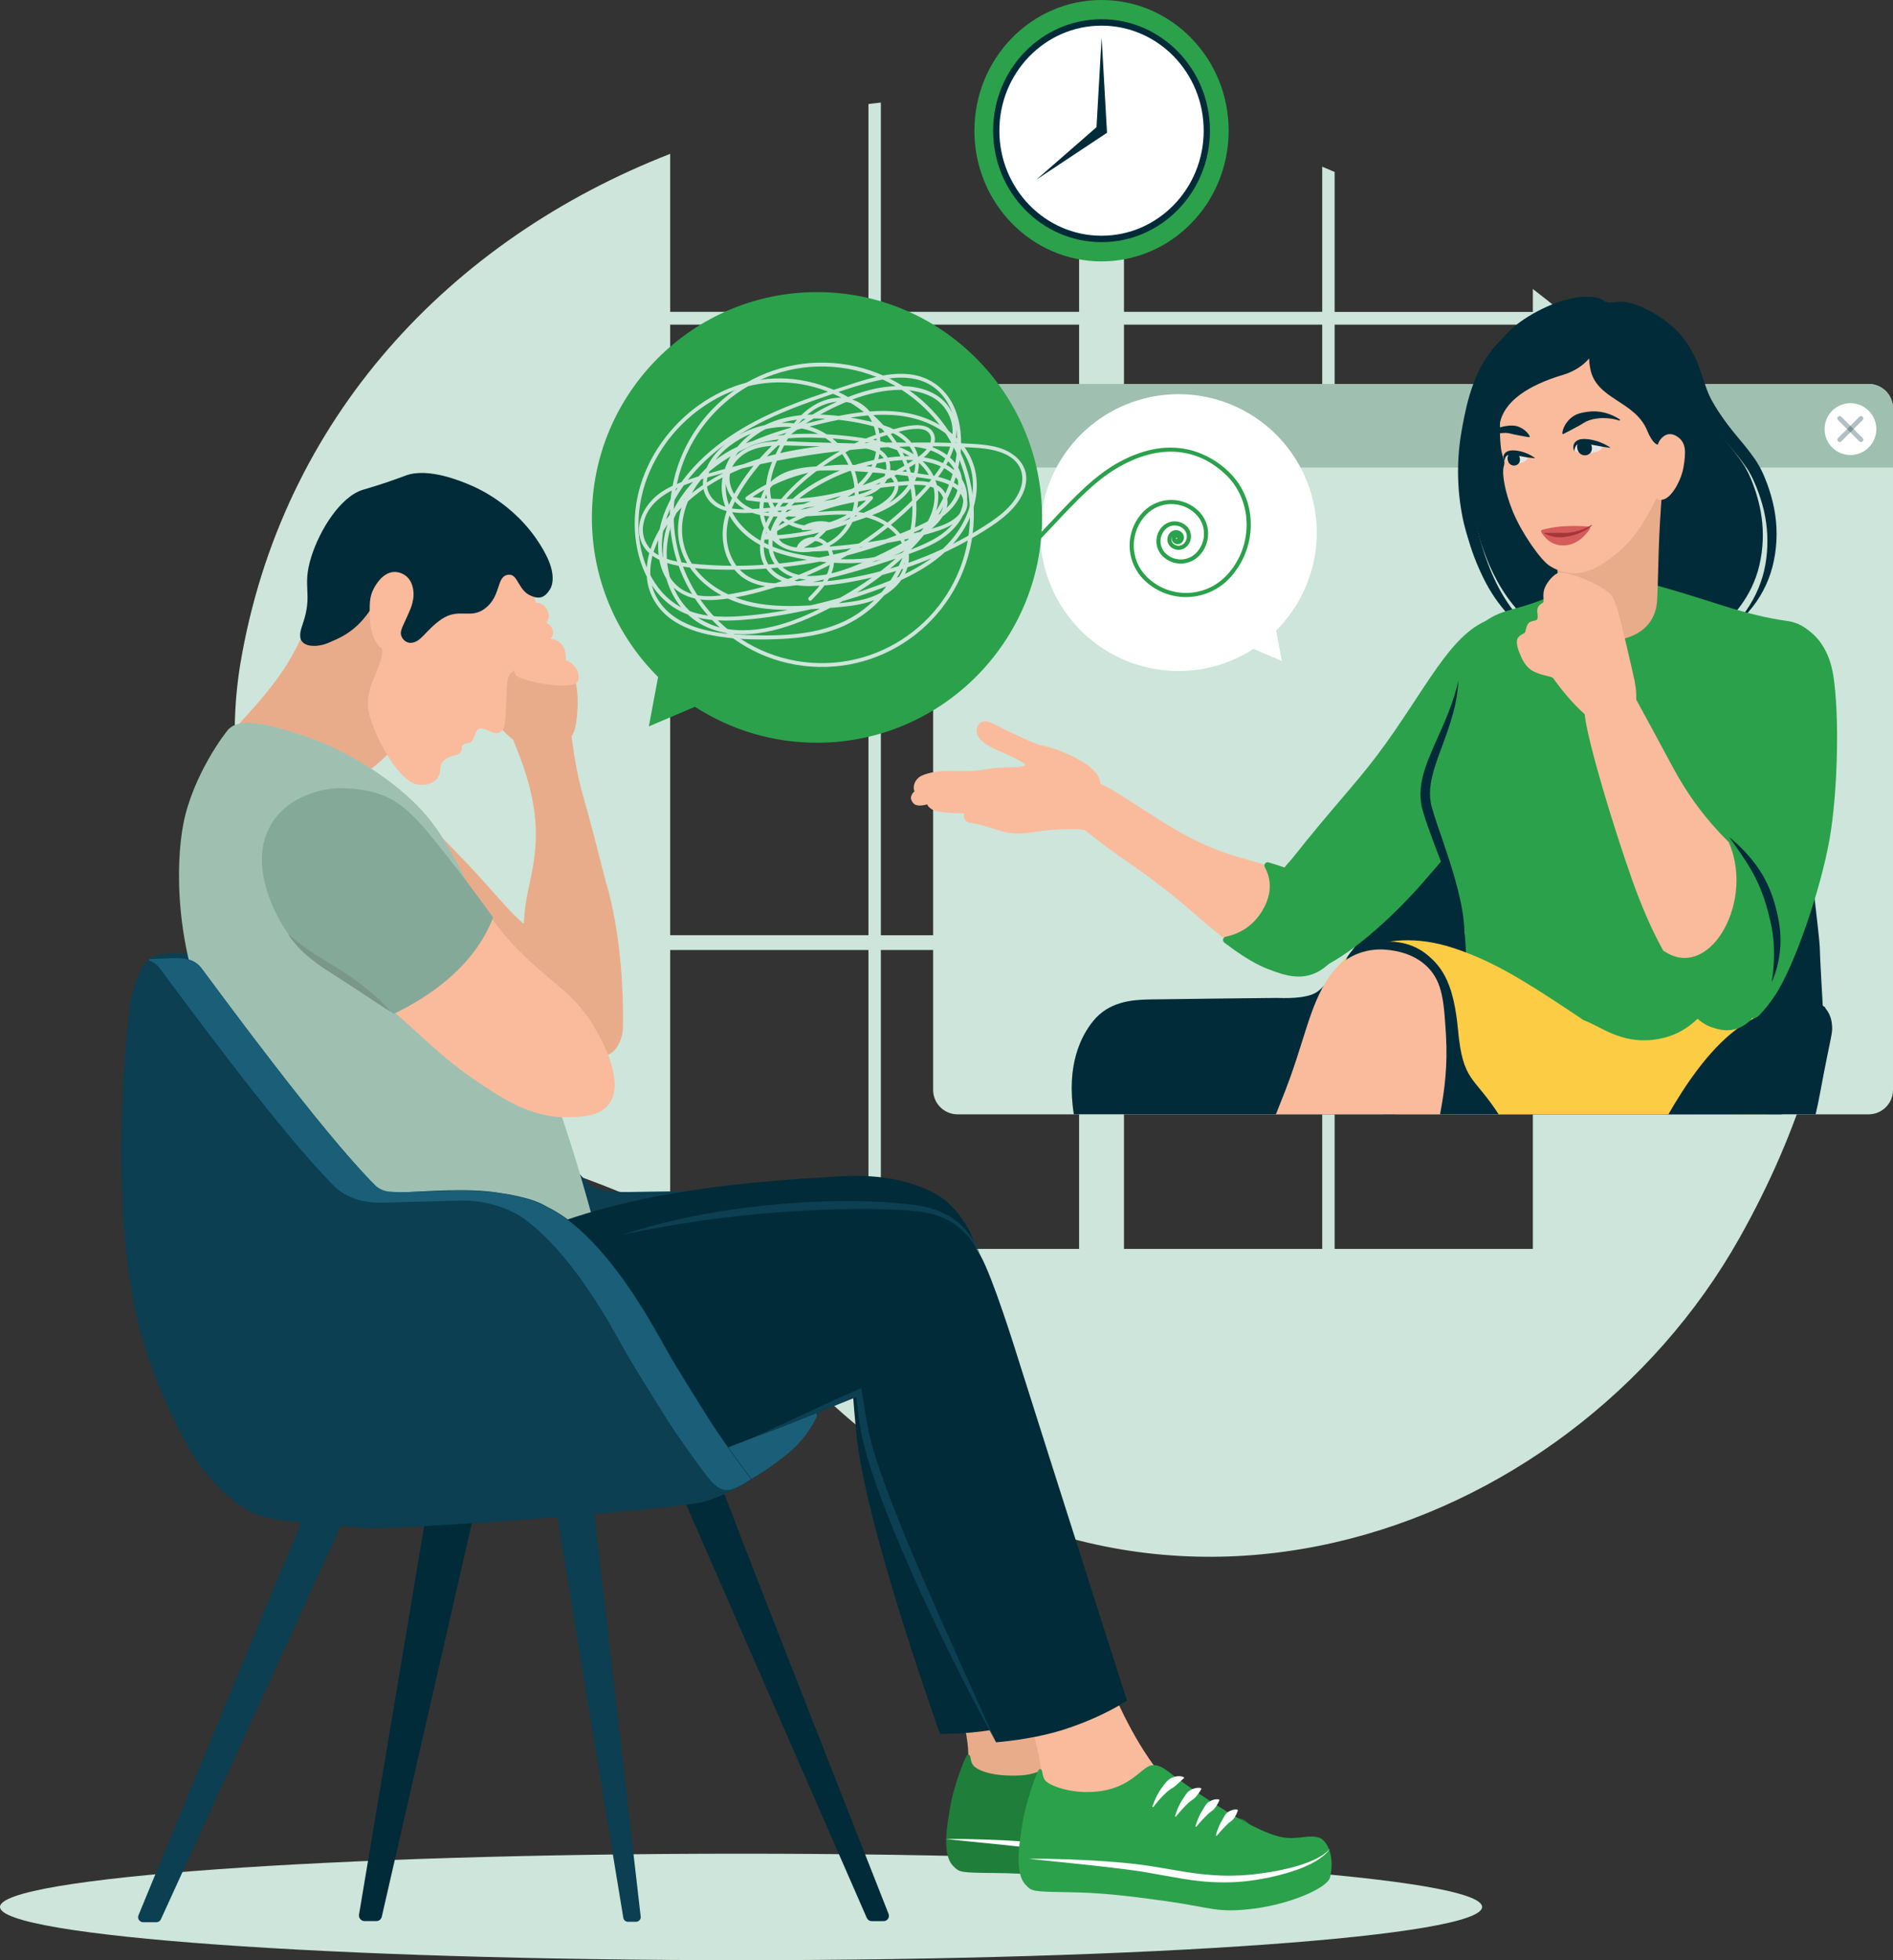 <?xml version="1.0" encoding="UTF-8"?> <svg xmlns="http://www.w3.org/2000/svg" width="510" height="528" viewBox="0 0 510 528" fill="none"><rect x="0" y="0" width="510" height="528" fill="#333333" stroke="none"/><g clip-path="url(#clip0_284_32888)"><path d="M428.769 90.979C423.612 86.329 418.346 81.95 412.969 77.842V84.015H359.567V46.319C358.456 45.836 357.341 45.364 356.224 44.901V84H302.813V29.523C298.783 28.847 294.754 28.276 290.724 27.809V84H237.313V27.625C236.197 27.75 235.084 27.88 233.973 28.017V84H180.558V41.441C121.51 64.446 75.786 112.539 64.701 179.101C63.04 189.409 62.793 199.896 63.968 210.271C75.177 309.468 151.03 308.476 177.453 326.597C178.522 327.331 179.558 328.068 180.558 328.808V255.896H233.973V336.411H189.693C205.134 350.87 210.871 365.482 221.148 375.333C305.821 456.494 422.622 415.328 468.654 333.44C535.366 214.766 461.557 120.517 428.769 90.979ZM233.973 251.91H180.558V171.404H233.973V251.91ZM233.973 167.955H180.558V87.449H233.973V167.955ZM290.724 336.411H237.313V255.896H290.724V336.411ZM290.724 251.931H237.313V171.404H290.724V251.931ZM290.724 167.976H237.313V87.449H290.724V167.976ZM356.224 336.411H302.813V255.896H356.224V336.411ZM356.224 251.931H302.813V171.404H356.224V251.931ZM356.224 167.976H302.813V87.449H356.224V167.976ZM412.969 336.411H359.567V255.896H412.969V336.411ZM412.969 251.931H359.567V171.404H412.969V251.931ZM412.969 167.976H359.567V87.449H412.969V167.976Z" fill="#CDE5DA"></path><path d="M35.124 270.511C35.124 270.511 36.978 258.126 42.549 257.196C48.12 256.267 54.924 256.895 62.039 257.8C69.154 258.705 96.895 258.364 101.51 258.144C106.126 257.923 109.424 258.144 112.499 260.784C115.574 263.424 140.412 295.318 143.927 300.157C147.442 304.997 156.016 317.096 159.302 319.295C162.588 321.495 169.41 321.054 171.388 321.054C173.365 321.054 201.718 320.393 208.312 321.495C214.905 322.596 221.718 323.474 225.016 327.873C228.314 332.272 233.156 340.847 230.512 356.029C227.868 371.211 217.304 386.614 213.789 390.123C210.274 393.632 197.323 402.647 189.192 404.626C181.873 406.409 107.624 412.374 97.413 411.445C85.325 410.346 78.071 410.347 70.601 408.367C63.13 406.388 54.994 396.929 51.699 391.429C48.404 385.929 39.094 368.36 35.721 349.418C29.378 313.602 35.124 270.511 35.124 270.511Z" fill="#0B3F51"></path><path d="M124.585 231.282C114.889 221.172 111.215 216.945 98.707 218.173C98.263 218.218 89.391 219.533 85.572 226.651C81.05 235.099 86.859 245.659 91.468 250.875C95.27 255.16 97.54 255.003 106.623 260.078C121.66 268.483 123.912 273.655 140.056 281.729C143.535 283.47 149.793 286.414 157.327 285.349C159.884 284.981 163.459 284.468 165.186 281.807C168.891 276.108 160.848 265.581 159.793 264.229C156.176 259.58 152.54 257.377 149.287 255.115C136.713 246.353 137.213 244.452 124.585 231.282Z" fill="#E9AC8A"></path><path d="M58.828 204.161C58.871 197.381 74.592 188.412 82.042 169.63C84.209 164.163 84.104 160.983 85.87 153.337C87.679 145.456 90.29 140.216 93.986 139.157C100.862 137.174 113.75 150.474 116.897 165.3C120.352 181.626 111.438 197.213 102.146 205.344C99.062 208.074 95.534 210.257 91.716 211.8C83.914 214.896 70.655 219.416 62.989 211.535C61.457 209.972 58.807 207.658 58.828 204.161Z" fill="#E9AC8A"></path><path d="M88.822 378.609C88.782 378.41 88.737 378.205 88.692 377.988C86.582 367.965 87.359 365.014 86.814 353.404C85.933 334.589 80.914 319.799 68.686 298.794C62.139 287.558 62.787 288.858 57.99 278.929C46.797 255.742 47.343 232.525 49.398 221.923C51.94 208.81 60.743 197.213 61.662 196.335C64.246 193.86 69.292 194.407 76.766 196.591C88.243 199.946 92.204 202.625 95.807 204.52C95.807 204.52 104.585 209.166 112.3 216.866C126.532 231.077 132.92 258.331 150.104 297.198C150.104 297.198 158.78 320.614 167.146 358.82L88.822 378.609Z" fill="#9FC0B1"></path><path d="M139.269 200.136C142.788 203.081 145.211 203.968 148.169 203.081C152.787 201.693 154.4 197.65 154.753 196.772C155.374 195.218 155.977 188.949 155.392 185.572C155.133 184.064 155.057 181.934 153.508 179.988C149.127 174.484 140.87 175.462 140.243 175.546C139.312 175.67 131.395 176.729 129.423 182.085C127.072 188.481 134.943 196.229 136.258 197.52C136.888 198.136 137.681 198.803 139.269 200.136Z" fill="#E9AC8A"></path><path d="M153.246 194.407C154.24 197.949 154.237 203.377 156.522 212.247C157.948 217.783 157.828 216.308 163.257 237.715C163.257 237.715 168.244 252.499 167.828 277.094C167.806 278.353 167.146 281.367 165.346 283.114C163.667 284.74 161.168 284.661 160.33 284.622C154.213 284.426 148.371 277.1 144.729 269.256C141.585 262.485 140.044 256.137 141.558 244.005C142.396 237.286 145.908 228.874 143.586 216.211C140.949 201.829 134.877 195.933 137.94 191.893C140.897 188.007 151.388 187.802 153.246 194.407Z" fill="#E9AC8A"></path><path d="M102.731 173.89C104.127 178.564 98.749 183.436 99.114 190.24C99.358 194.711 105.143 207.507 111.046 210.841C112.252 211.52 115.378 211.828 117.108 210.34C119.559 208.228 117.787 206.523 119.58 204.864C121.422 203.156 123.264 203.886 124.163 202.45C124.654 201.666 124.093 201.132 124.829 200.565C125.432 200.088 126.264 200.314 126.876 199.895C127.82 199.252 127.985 196.5 129.233 196.229C129.746 196.117 130.258 196.271 131.645 196.832C132.173 197.041 134.609 198.486 135.7 196.09C136.644 194.029 136.182 185.053 136.824 182.893C137.301 181.3 137.675 181.385 139.538 179.601C145.244 174.116 144.521 165.705 144.47 164.516C144.291 160.624 143.097 156.847 141.006 153.561C135.489 145.088 125.809 143.676 123.891 143.396C115.444 142.156 101.694 170.408 102.731 173.89Z" fill="#F9BB9C"></path><path d="M137.096 154.807C133.559 155.06 135.245 160.286 130.765 163.831C126.87 166.917 123.59 163.626 118.974 166.782C114.359 169.938 113.421 173.347 110.28 173.151C109.904 173.085 109.545 172.942 109.226 172.732C108.907 172.521 108.634 172.247 108.426 171.926C107.302 170.1 108.495 169.044 110.383 164.48C110.781 163.514 112.411 160.147 109.78 157.733C108.04 156.143 107.63 156.309 105.583 156.864C103.913 157.32 104.16 157.911 99.385 164.827C95.466 170.505 90.944 172.068 88.553 173.133C86.057 174.246 82.587 174.394 81.357 172.774C80.341 171.434 81.152 169.274 81.55 168.109C84.417 159.749 81.249 158.355 83.853 150.024C86.144 142.702 91.707 133.828 97.721 131.943C98.393 131.734 100.919 131.038 104.703 129.743C107.311 128.856 108.942 128.235 109.457 128.042C115.523 125.884 124.485 129.719 126.752 130.688C128.495 131.433 140.343 136.441 147.068 149.412C149.86 154.795 148.766 157.791 148.199 158.711C146.691 161.155 145.124 161.49 142.727 160.334C139.631 158.837 139.48 154.635 137.096 154.807Z" fill="#012B39"></path><path d="M139.92 182.483C138.247 181.692 138.208 180.145 139.016 179.092C139.32 178.713 139.711 178.414 140.156 178.22C138.915 178.003 137.691 177.7 136.493 177.314C135.007 176.841 134.684 176.409 134.485 176.216C133.9 175.688 133.52 174.303 133.942 173.612C134.207 173.196 134.569 172.851 134.997 172.608C134.703 172.397 134.423 172.168 134.159 171.92C132.954 170.749 132.987 168.918 134.057 168.088C135.709 166.809 138.181 166.311 138.181 166.311C138.181 166.311 136.975 166.833 136.882 165.008C136.836 164.142 137.409 163.396 138.452 163.055C140.792 162.286 145.428 161.417 146.996 163.629C147.9 164.914 147.879 165.916 147.876 165.979C147.858 166.359 147.243 167.814 147.243 167.814C147.826 168.068 148.311 168.504 148.627 169.057C149.655 170.867 148.325 172.022 148.325 172.022C148.325 172.022 151.545 172.324 152.223 175.456C152.41 176.254 152.47 177.077 152.401 177.894C152.401 177.894 153.673 177.975 155.114 179.915C155.965 181.065 156.248 183.129 155.377 183.886C153.152 185.814 142.715 183.795 139.92 182.483Z" fill="#F9BB9C"></path><path d="M151.44 177.954C151.47 177.955 151.499 177.946 151.523 177.928C151.547 177.91 151.564 177.884 151.571 177.855C151.579 177.826 151.575 177.795 151.562 177.768C151.549 177.741 151.527 177.719 151.5 177.707C150.803 177.415 150.076 177.201 149.332 177.07C148.388 176.897 147.431 176.808 146.471 176.805C145.505 176.802 144.541 176.894 143.592 177.079C142.85 177.22 142.125 177.442 141.431 177.74C141.404 177.752 141.382 177.774 141.369 177.801C141.356 177.827 141.352 177.858 141.359 177.887C141.366 177.916 141.382 177.942 141.406 177.96C141.429 177.978 141.458 177.988 141.488 177.987C142.233 177.948 142.959 177.909 143.689 177.888C144.617 177.855 145.543 177.842 146.468 177.839C147.394 177.836 148.322 177.855 149.257 177.879C149.974 177.894 150.692 177.915 151.44 177.954Z" fill="#F9BB9C"></path><path d="M147.101 172.131C147.132 172.13 147.161 172.118 147.183 172.097C147.206 172.076 147.22 172.049 147.224 172.018C147.228 171.988 147.221 171.957 147.205 171.932C147.189 171.906 147.164 171.887 147.134 171.878C146.351 171.645 145.551 171.477 144.741 171.374C144.479 171.338 144.219 171.304 143.957 171.286C143.695 171.268 143.436 171.244 143.173 171.229L142.383 171.208C142.121 171.208 141.859 171.208 141.597 171.208C140.544 171.242 139.497 171.369 138.467 171.588C137.958 171.699 137.455 171.836 136.96 171.998C136.459 172.161 135.971 172.351 135.489 172.559C135.751 172.559 136.016 172.559 136.276 172.541C136.535 172.523 136.797 172.514 137.056 172.496L138.594 172.394C139.613 172.327 140.63 172.276 141.645 172.24C142.154 172.215 142.661 172.212 143.17 172.191C143.68 172.17 144.192 172.167 144.705 172.167C145.492 172.161 146.29 172.164 147.101 172.131Z" fill="#F9BB9C"></path><path d="M146.471 167.753C146.5 167.756 146.528 167.75 146.553 167.736C146.577 167.721 146.596 167.699 146.607 167.673C146.618 167.646 146.619 167.617 146.612 167.59C146.604 167.562 146.588 167.538 146.565 167.521C146.116 167.202 145.634 166.933 145.127 166.718C144.483 166.45 143.813 166.248 143.128 166.115C142.443 165.977 141.744 165.912 141.045 165.922C140.494 165.93 139.945 165.995 139.408 166.118C139.379 166.124 139.353 166.14 139.335 166.163C139.316 166.186 139.306 166.215 139.306 166.245C139.306 166.274 139.316 166.303 139.335 166.326C139.353 166.349 139.379 166.365 139.408 166.371C139.939 166.513 140.454 166.622 140.97 166.733L142.929 167.129L144.892 167.509C145.398 167.584 145.92 167.681 146.471 167.753Z" fill="#F9BB9C"></path><path d="M111.402 160.66C111.429 160.337 111.673 156.988 109.385 155.148C108.482 154.434 107.361 154.051 106.21 154.064C103.057 154.17 101.179 157.643 100.73 158.469C99.475 160.793 99.545 162.859 99.665 166.492C99.732 168.384 100.003 170.761 101.311 172.961C101.957 174.05 102.581 174.626 103.377 174.834C103.763 174.939 104.169 174.955 104.562 174.882C104.956 174.809 105.329 174.648 105.653 174.412C106.783 173.489 106.222 171.799 106.415 169.886C106.874 165.339 111.022 164.992 111.402 160.66Z" fill="#F9BB9C"></path><path d="M120.623 231.674C110.072 218.317 106.099 212.778 90.817 212.817C90.275 212.817 79.389 213.384 73.935 221.567C67.472 231.261 73.293 244.733 78.276 251.566C82.376 257.193 85.144 257.266 95.553 264.459C112.782 276.37 114.911 282.887 133.514 294.533C137.524 297.044 144.759 301.331 154.014 300.894C157.152 300.746 161.551 300.538 163.938 297.517C169.063 291.049 160.562 277.378 159.441 275.616C155.591 269.582 151.452 266.486 147.777 263.369C133.559 251.328 134.389 249.08 120.623 231.674Z" fill="#F9BB9C"></path><path d="M120.623 231.674C110.072 218.317 106.099 212.778 90.817 212.817C90.275 212.817 79.389 213.384 73.935 221.567C67.472 231.261 73.293 244.733 78.276 251.566C82.376 257.193 85.144 257.266 95.553 264.459C112.782 276.37 114.911 282.887 133.514 294.533C137.524 297.044 144.759 301.331 154.014 300.894C157.152 300.746 161.551 300.538 163.938 297.517C169.063 291.049 160.562 277.378 159.441 275.616C155.591 269.582 151.452 266.486 147.777 263.369C133.559 251.328 134.389 249.08 120.623 231.674Z" fill="#F9BB9C"></path><path d="M106.337 272.976C115.577 268.499 127.657 260.422 132.749 247.385L132.851 247.119L132.682 246.887C132.001 245.982 131.289 244.989 130.536 243.951C128.208 240.753 125.311 236.77 121.027 231.355L120.201 230.308C115.236 224.023 111.649 219.485 107.446 216.558C103.132 213.541 98.158 212.28 90.817 212.298C88.98 212.404 87.16 212.715 85.391 213.225C81.743 214.244 76.724 216.465 73.522 221.271C66.754 231.424 73.073 245.276 77.875 251.862C80.637 255.649 82.883 257.021 86.956 259.511C89.087 260.811 91.737 262.428 95.276 264.875C98.912 267.374 102.421 270.055 105.788 272.907L106.044 273.124L106.337 272.976Z" fill="#85A999"></path><path d="M77.526 251.594C78.364 252.812 79.287 253.971 80.287 255.06C80.794 255.603 81.315 256.134 81.861 256.641C82.406 257.148 82.97 257.634 83.546 258.105C84.122 258.575 84.71 259.028 85.303 259.462C85.897 259.897 86.509 260.328 87.112 260.738C87.715 261.149 88.342 261.544 88.951 261.945L90.79 263.116C91.393 263.502 92.002 263.893 92.617 264.29C93.22 264.676 93.823 265.077 94.426 265.472L98.068 267.865C100.501 269.458 102.909 271.087 105.421 272.641C103.456 270.445 101.319 268.41 99.029 266.556C97.896 265.62 96.726 264.727 95.541 263.858C94.938 263.424 94.335 263.004 93.733 262.585C93.13 262.166 92.506 261.77 91.888 261.378C91.27 260.986 90.642 260.6 90.019 260.22L88.149 259.097C86.916 258.358 85.686 257.589 84.481 256.804C83.878 256.412 83.275 256.011 82.693 255.597C82.111 255.184 81.523 254.758 80.947 254.318C79.814 253.44 78.689 252.505 77.526 251.594Z" fill="#7B968A"></path><path d="M199.65 528C309.914 528 399.301 521.58 399.301 513.66C399.301 505.739 309.914 499.319 199.65 499.319C89.386 499.319 0 505.739 0 513.66C0 521.58 89.386 528 199.65 528Z" fill="#CDE5DA"></path><path d="M232.619 342.612C228.736 357.302 228.884 366.924 230.81 385.956C232.725 404.843 244.844 428.398 253.791 448.133C260.044 461.922 261.913 470.846 260.384 478.458C258.982 485.452 296.063 489.776 291.309 482.142C284.496 471.208 281.882 459.797 279.25 449.557C275.066 433.18 271.831 393.375 270.679 380.733C268.907 361.224 267.993 345.406 259.631 331.137C257.466 327.444 253.842 323.269 249.118 323.027C239.761 322.533 235.203 332.833 232.619 342.612Z" fill="#E9AC8A"></path><path d="M260.282 473.157C259.326 474.968 256.715 482.209 256.061 486.327C255.305 491.013 253.517 499.41 256.872 502.71C258.518 504.328 258.578 504.436 268.072 504.521C277.565 504.605 280.525 505.199 292.922 506.756C305.318 508.313 306.47 509.807 316.994 508.491C326.641 507.284 337.042 503.103 337.747 500.278C339.227 494.338 336.595 490.624 334.865 490.068C331.832 489.115 328.965 490.636 324.817 490.002C315.529 488.584 295.988 475.131 293.268 473.154C291.221 471.667 289.401 470.928 287.583 471.893C285.334 473.082 282.25 477.834 275.005 478.229C267.761 478.624 263.637 477.022 262.344 475.677C261.262 474.542 261.669 472.807 261.032 472.684C260.568 472.602 260.408 472.916 260.282 473.157Z" fill="#1E7E3A"></path><path d="M254.789 495.376L265.244 496.429C268.725 496.771 272.202 497.137 275.675 497.527C277.411 497.728 279.145 497.929 280.875 498.13L283.468 498.462C284.327 498.577 285.183 498.71 286.042 498.845C287.758 499.123 289.473 499.425 291.194 499.75C292.916 500.076 294.646 500.354 296.386 500.656C298.125 500.957 299.88 501.163 301.643 501.341C303.407 501.519 305.182 501.621 306.958 501.642C310.513 501.692 314.064 501.395 317.561 500.755C321.048 500.171 324.478 499.281 327.811 498.097C328.227 497.949 328.634 497.774 329.047 497.614C329.46 497.454 329.864 497.27 330.253 497.08C331.062 496.717 331.85 496.308 332.613 495.855C333.378 495.411 334.107 494.906 334.793 494.347C335.131 494.066 335.452 493.764 335.751 493.442C336.057 493.122 336.315 492.76 336.517 492.368C336.27 492.727 335.976 493.051 335.643 493.333C335.316 493.618 334.972 493.882 334.612 494.124C333.894 494.607 333.14 495.035 332.357 495.403C331.576 495.774 330.774 496.106 329.963 496.404C329.559 496.558 329.146 496.691 328.736 496.833C328.326 496.975 327.913 497.095 327.494 497.21C325.833 497.699 324.145 498.097 322.442 498.417C320.738 498.737 319.026 499.02 317.317 499.25C313.898 499.73 310.445 499.915 306.994 499.802C303.538 499.662 300.093 499.305 296.681 498.734C294.963 498.468 293.244 498.167 291.517 497.874C289.79 497.581 288.053 497.292 286.308 497.05C285.433 496.929 284.559 496.815 283.679 496.718C282.798 496.622 281.93 496.543 281.053 496.456C280.176 496.368 279.304 496.299 278.43 496.223L275.804 496.024C272.304 495.777 268.801 495.62 265.295 495.502C261.789 495.385 258.295 495.306 254.789 495.376Z" fill="white"></path><path d="M300.046 476.709C300.045 476.683 300.038 476.657 300.024 476.636C300.01 476.614 299.99 476.596 299.967 476.585C299.447 476.357 298.874 476.28 298.312 476.362C298.17 476.372 298.028 476.396 297.89 476.431C297.754 476.458 297.616 476.491 297.48 476.531C297.215 476.612 296.956 476.713 296.705 476.832C296.582 476.896 296.461 476.962 296.343 477.034C296.224 477.103 296.11 477.181 296.003 477.267C295.789 477.436 295.587 477.621 295.4 477.819C295.228 478.027 295.062 478.238 294.896 478.446C294.809 478.546 294.734 478.658 294.655 478.748C294.577 478.839 294.498 478.959 294.417 479.065C294.094 479.475 293.792 479.9 293.513 480.341C293.244 480.782 293.006 481.246 292.768 481.684C292.56 482.151 292.34 482.607 292.147 483.072C291.954 483.536 291.821 483.944 291.674 484.381C291.663 484.412 291.664 484.445 291.675 484.476C291.687 484.506 291.709 484.531 291.737 484.547C291.765 484.562 291.798 484.566 291.829 484.56C291.861 484.553 291.889 484.536 291.909 484.511C292.21 484.155 292.485 483.793 292.765 483.437C293.045 483.081 293.404 482.692 293.718 482.323C293.88 482.142 294.052 481.97 294.215 481.795C294.378 481.62 294.538 481.439 294.713 481.277L295.225 480.782C295.388 480.613 295.569 480.462 295.744 480.311C295.919 480.157 296.103 480.014 296.295 479.883L296.874 479.511C297.067 479.4 297.252 479.276 297.429 479.14L297.688 478.941C297.772 478.872 297.854 478.799 297.935 478.727C298.017 478.655 298.101 478.579 298.182 478.507C298.264 478.434 298.345 478.359 298.427 478.277C298.592 478.136 298.755 477.976 298.924 477.819C299.253 477.517 299.59 477.215 299.994 476.856C300.009 476.843 300.021 476.827 300.029 476.809C300.038 476.79 300.042 476.771 300.042 476.751L300.046 476.709Z" fill="white"></path><path d="M304.613 479.539C304.604 479.518 304.591 479.499 304.573 479.485C304.556 479.471 304.535 479.461 304.513 479.457C304.032 479.359 303.536 479.37 303.06 479.49C302.591 479.601 302.142 479.782 301.728 480.027C301.528 480.153 301.339 480.295 301.164 480.453C300.992 480.614 300.835 480.79 300.697 480.981C300.419 481.358 300.187 481.765 299.925 482.136C299.418 482.881 298.979 483.669 298.613 484.493C298.258 485.263 297.956 486.056 297.709 486.867C297.7 486.899 297.701 486.932 297.714 486.963C297.727 486.993 297.749 487.018 297.778 487.033C297.807 487.048 297.839 487.052 297.871 487.046C297.902 487.039 297.93 487.022 297.95 486.997C298.49 486.357 298.999 485.712 299.557 485.117L299.768 484.879L299.988 484.65C300.133 484.499 300.272 484.348 300.422 484.194L300.859 483.751L301.306 483.325C301.612 483.055 301.939 482.807 302.282 482.586C302.609 482.367 302.905 482.104 303.16 481.805C303.427 481.5 303.678 481.182 303.913 480.851C304.172 480.491 304.413 480.119 304.634 479.735C304.643 479.715 304.647 479.693 304.647 479.671C304.647 479.65 304.643 479.628 304.634 479.608L304.613 479.539Z" fill="white"></path><path d="M309.406 482.526C309.396 482.506 309.381 482.489 309.364 482.477C309.346 482.464 309.325 482.456 309.303 482.453C308.848 482.387 308.383 482.419 307.941 482.547C307.507 482.667 307.094 482.853 306.717 483.099C306.533 483.219 306.361 483.356 306.204 483.509C306.053 483.665 305.915 483.834 305.791 484.013C305.671 484.197 305.562 484.384 305.451 484.568C305.339 484.752 305.234 484.942 305.116 485.117C304.662 485.823 304.269 486.566 303.94 487.338C303.63 488.061 303.366 488.802 303.15 489.559C303.142 489.59 303.144 489.624 303.156 489.654C303.169 489.684 303.191 489.709 303.22 489.725C303.248 489.74 303.281 489.745 303.313 489.739C303.345 489.733 303.374 489.716 303.395 489.691C303.904 489.088 304.386 488.509 304.902 487.953C305.417 487.398 305.981 486.807 306.53 486.276C306.671 486.147 306.818 486.024 306.973 485.905L307.437 485.573C307.74 485.362 308.008 485.105 308.233 484.813C308.468 484.509 308.685 484.192 308.881 483.862C309.1 483.5 309.291 483.122 309.454 482.731C309.462 482.711 309.467 482.69 309.467 482.669C309.467 482.648 309.462 482.627 309.454 482.607L309.406 482.526Z" fill="white"></path><path d="M314.287 485.211C314.276 485.192 314.26 485.176 314.242 485.164C314.224 485.152 314.203 485.144 314.181 485.141C313.747 485.095 313.308 485.138 312.891 485.268C312.488 485.392 312.105 485.576 311.758 485.814C311.419 486.043 311.134 486.343 310.922 486.692C310.708 487.039 310.531 487.407 310.32 487.745C309.909 488.419 309.554 489.125 309.258 489.857C308.979 490.539 308.741 491.237 308.547 491.948C308.539 491.98 308.541 492.014 308.555 492.044C308.569 492.075 308.593 492.099 308.622 492.114C308.65 492.13 308.683 492.135 308.715 492.13C308.747 492.124 308.776 492.108 308.797 492.084C309.279 491.535 309.741 490.986 310.226 490.47C310.711 489.954 311.242 489.393 311.758 488.889C312.024 488.646 312.307 488.422 312.605 488.219C312.744 488.114 312.877 488.002 313.003 487.881C313.122 487.756 313.233 487.623 313.334 487.483C313.544 487.184 313.731 486.871 313.895 486.544C314.081 486.184 314.234 485.808 314.35 485.419C314.356 485.399 314.358 485.378 314.355 485.357C314.352 485.336 314.346 485.316 314.335 485.298L314.287 485.211Z" fill="white"></path><path d="M148.642 398.993C150.399 410.476 166.1 505.558 167.936 516.604C167.984 516.897 168.135 517.162 168.361 517.354C168.586 517.546 168.873 517.651 169.169 517.651H171.37C171.546 517.651 171.72 517.614 171.881 517.542C172.041 517.469 172.185 517.364 172.302 517.232C172.42 517.101 172.508 516.946 172.561 516.778C172.614 516.61 172.632 516.432 172.612 516.257L158.832 396.736C158.811 396.56 158.753 396.39 158.661 396.238C158.569 396.085 158.447 395.955 158.301 395.854C158.155 395.752 157.989 395.684 157.814 395.652C157.64 395.62 157.46 395.625 157.288 395.668L149.588 397.593C149.284 397.665 149.018 397.849 148.843 398.108C148.667 398.368 148.596 398.683 148.642 398.993Z" fill="#0B3F51"></path><path d="M192.135 394.341C195.779 404.882 233.517 500.641 239.39 515.536C239.475 515.752 239.506 515.985 239.48 516.215C239.455 516.445 239.373 516.666 239.243 516.857C239.113 517.049 238.938 517.206 238.734 517.314C238.529 517.422 238.301 517.479 238.069 517.479H234.832C234.556 517.479 234.285 517.399 234.054 517.248C233.823 517.097 233.641 516.881 233.529 516.628L180.335 394.944C180.238 394.723 180.198 394.48 180.221 394.239C180.244 393.998 180.328 393.767 180.465 393.567C180.602 393.368 180.788 393.207 181.005 393.1C181.222 392.993 181.462 392.943 181.704 392.956L190.86 393.387C191.143 393.4 191.416 393.498 191.644 393.668C191.871 393.838 192.042 394.072 192.135 394.341Z" fill="#012B39"></path><path d="M116.864 395.584L96.729 515.711C96.693 515.928 96.704 516.149 96.762 516.361C96.82 516.573 96.924 516.769 97.066 516.937C97.207 517.104 97.384 517.239 97.583 517.331C97.782 517.423 97.999 517.471 98.218 517.47H101.387C101.729 517.47 102.061 517.354 102.328 517.141C102.595 516.928 102.782 516.63 102.858 516.296L129.836 398.423C129.881 398.229 129.887 398.028 129.853 397.832C129.82 397.635 129.748 397.448 129.642 397.28C129.535 397.111 129.397 396.966 129.234 396.851C129.072 396.737 128.888 396.656 128.694 396.612L118.67 394.359C118.471 394.315 118.265 394.313 118.064 394.352C117.864 394.391 117.674 394.47 117.505 394.584C117.336 394.699 117.192 394.846 117.082 395.018C116.972 395.19 116.898 395.382 116.864 395.584Z" fill="#012B39"></path><path d="M86.54 397.738C81.834 407.734 43.261 501.437 37.31 515.904C37.225 516.11 37.192 516.334 37.215 516.556C37.237 516.777 37.313 516.99 37.437 517.175C37.561 517.36 37.729 517.512 37.925 517.616C38.122 517.721 38.341 517.775 38.564 517.775H42.118C42.377 517.775 42.631 517.701 42.849 517.561C43.067 517.42 43.241 517.22 43.348 516.984L97.227 399.102C97.32 398.897 97.362 398.673 97.347 398.448C97.332 398.224 97.262 398.006 97.142 397.816C97.022 397.626 96.857 397.468 96.661 397.357C96.466 397.247 96.246 397.187 96.021 397.183L87.791 396.965C87.53 396.96 87.273 397.029 87.051 397.166C86.829 397.304 86.651 397.502 86.54 397.738Z" fill="#0B3F51"></path><path d="M236.692 350.761C233.527 365.847 235.788 377.915 238.621 391.637C243.27 414.16 259.305 435.715 271.765 453.833C280.471 466.505 284.785 474.922 284.616 482.797C284.463 490.038 281.3 495.086 284.616 501.419C284.897 501.959 321.441 487.884 315.327 481.105C306.584 471.398 301.927 460.464 297.48 450.689C290.38 435.075 281.433 395.882 278.029 383.458C272.781 364.284 269.989 348.335 260.861 334.248C258.705 330.929 253.677 326.563 248.913 327.167C239.45 328.368 237.213 348.311 236.692 350.761Z" fill="#F9BB9C"></path><path d="M236.692 350.761C233.527 365.847 235.788 377.915 238.621 391.637C243.27 414.16 259.305 435.718 271.765 453.833C280.471 466.505 279.904 475.079 281.478 482.797C284.707 498.707 321.426 487.884 315.312 481.105C306.569 471.398 301.912 460.464 297.465 450.689C290.365 435.075 281.418 395.882 278.014 383.458C272.766 364.284 269.974 348.335 260.846 334.248C258.69 330.929 253.662 326.563 248.898 327.167C239.45 328.368 237.213 348.311 236.692 350.761Z" fill="#F9BB9C"></path><path d="M279.666 477.034C278.732 478.893 276.181 486.406 275.53 490.696C274.791 495.56 273.049 504.273 276.335 507.722C277.945 509.414 278.008 509.532 287.296 509.68C296.585 509.828 302.34 510.458 314.471 512.145C326.602 513.831 327.735 515.394 338.03 514.088C347.475 512.881 357.65 508.603 358.337 505.676C359.784 499.509 357.204 495.623 355.51 495.047C352.54 494.039 349.736 495.605 345.676 494.923C336.586 493.396 317.452 479.303 314.79 477.234C312.785 475.677 311.004 474.898 309.225 475.891C307.024 477.098 303.934 481.292 296.919 482.399C289.355 483.606 282.94 481.077 281.683 479.683C280.622 478.498 281.02 476.697 280.399 476.567C279.947 476.461 279.79 476.787 279.666 477.034Z" fill="#2BA14B"></path><path d="M277.185 500.698L287.556 501.766C291.007 502.113 294.459 502.493 297.902 502.885C299.624 503.086 301.344 503.294 303.06 503.507L305.632 503.845C306.485 503.959 307.335 504.092 308.185 504.231C309.885 504.513 311.589 504.814 313.295 505.136C315.001 505.438 316.717 505.739 318.441 506.041C320.165 506.343 321.908 506.554 323.656 506.738C325.405 506.922 327.169 507.022 328.932 507.04C332.458 507.098 335.982 506.813 339.453 506.189C342.917 505.617 346.323 504.743 349.634 503.576C350.05 503.431 350.454 503.274 350.864 503.099C351.274 502.925 351.675 502.762 352.07 502.575C352.873 502.218 353.655 501.815 354.412 501.368C355.174 500.923 355.899 500.419 356.58 499.859C356.915 499.577 357.233 499.275 357.532 498.954C357.837 498.638 358.093 498.279 358.295 497.889C358.049 498.244 357.757 498.566 357.427 498.845C357.102 499.127 356.759 499.388 356.402 499.627C355.689 500.106 354.939 500.529 354.159 500.891C353.384 501.256 352.588 501.585 351.78 501.878C351.379 502.031 350.969 502.161 350.575 502.3C350.18 502.439 349.755 502.559 349.339 502.671C347.689 503.151 346.022 503.543 344.325 503.878C342.628 504.213 340.934 504.481 339.224 504.69C335.829 505.159 332.4 505.333 328.974 505.211C325.545 505.064 322.129 504.701 318.745 504.125C317.042 503.857 315.339 503.555 313.621 503.259C311.902 502.964 310.19 502.674 308.456 502.43C307.588 502.309 306.72 502.191 305.849 502.095C304.977 501.998 304.112 501.914 303.244 501.826C302.376 501.739 301.511 501.666 300.642 501.588L298.038 501.386C294.565 501.129 291.104 500.966 287.613 500.84C284.122 500.713 280.664 500.638 277.185 500.698Z" fill="white"></path><path d="M318.969 478.821C318.969 478.794 318.961 478.768 318.947 478.746C318.934 478.724 318.914 478.706 318.89 478.694C318.363 478.462 317.781 478.382 317.211 478.462C317.067 478.475 316.924 478.498 316.783 478.531C316.642 478.559 316.504 478.592 316.367 478.63C316.098 478.713 315.835 478.814 315.58 478.932C315.457 478.999 315.333 479.065 315.212 479.137C315.091 479.205 314.976 479.284 314.869 479.373C314.655 479.545 314.454 479.731 314.266 479.931C314.091 480.142 313.922 480.356 313.753 480.564C313.663 480.667 313.587 480.779 313.509 480.887L313.265 481.207C312.942 481.623 312.64 482.055 312.36 482.501C312.089 482.948 311.848 483.407 311.604 483.862C311.393 484.333 311.17 484.795 310.974 485.265C310.778 485.736 310.639 486.152 310.488 486.593C310.477 486.624 310.477 486.659 310.489 486.69C310.501 486.721 310.525 486.747 310.555 486.762C310.583 486.777 310.615 486.782 310.646 486.776C310.678 486.77 310.706 486.753 310.726 486.728C311.028 486.366 311.329 486.001 311.598 485.639C311.866 485.277 312.249 484.882 312.568 484.511C312.734 484.327 312.906 484.152 313.075 483.977C313.244 483.802 313.4 483.615 313.581 483.452L314.1 482.951C314.266 482.779 314.45 482.628 314.631 482.474C314.807 482.317 314.994 482.173 315.191 482.043L315.794 481.666C315.99 481.553 316.178 481.428 316.358 481.292C316.445 481.219 316.536 481.156 316.62 481.089C316.705 481.023 316.792 480.945 316.873 480.872C316.955 480.8 317.039 480.724 317.124 480.649C317.208 480.574 317.289 480.498 317.371 480.417C317.54 480.272 317.708 480.115 317.88 479.952C318.212 479.65 318.556 479.327 318.966 478.977C318.982 478.965 318.995 478.949 319.004 478.931C319.013 478.912 319.017 478.892 319.017 478.872L318.969 478.821Z" fill="white"></path><path d="M323.599 481.72C323.59 481.699 323.576 481.68 323.558 481.665C323.54 481.651 323.519 481.64 323.497 481.636C323.009 481.535 322.505 481.545 322.022 481.666C321.542 481.779 321.082 481.966 320.66 482.221C320.455 482.346 320.263 482.49 320.084 482.649C319.91 482.812 319.751 482.991 319.611 483.183C319.327 483.567 319.089 483.977 318.824 484.357C318.306 485.11 317.858 485.909 317.485 486.744C317.13 487.527 316.828 488.333 316.581 489.157C316.572 489.189 316.575 489.223 316.588 489.253C316.601 489.283 316.624 489.308 316.653 489.323C316.682 489.339 316.715 489.344 316.747 489.338C316.779 489.332 316.807 489.315 316.828 489.29C317.377 488.641 317.895 487.99 318.462 487.386L318.679 487.145L318.902 486.913C319.05 486.759 319.204 486.611 319.342 486.451L319.789 486.001L320.244 485.57C320.556 485.297 320.887 485.048 321.236 484.825C321.571 484.603 321.875 484.337 322.14 484.034C322.405 483.732 322.653 483.41 322.906 483.069C323.171 482.704 323.417 482.325 323.641 481.934C323.65 481.914 323.655 481.893 323.655 481.871C323.655 481.849 323.65 481.827 323.641 481.808L323.599 481.72Z" fill="white"></path><path d="M328.456 484.764C328.445 484.744 328.43 484.727 328.412 484.714C328.394 484.701 328.372 484.692 328.35 484.689C327.888 484.621 327.416 484.651 326.966 484.779C326.525 484.901 326.105 485.089 325.721 485.338C325.534 485.458 325.361 485.597 325.203 485.754C325.047 485.911 324.906 486.081 324.781 486.264C324.66 486.448 324.549 486.641 324.434 486.825C324.32 487.009 324.214 487.202 324.093 487.38C323.63 488.096 323.227 488.849 322.888 489.631C322.572 490.365 322.302 491.118 322.08 491.885C322.071 491.917 322.073 491.951 322.086 491.982C322.1 492.013 322.123 492.038 322.152 492.054C322.181 492.069 322.214 492.074 322.247 492.068C322.279 492.062 322.308 492.045 322.33 492.021C322.848 491.417 323.337 490.814 323.864 490.262C324.392 489.709 324.962 489.1 325.522 488.563C325.665 488.43 325.815 488.305 325.972 488.189L326.445 487.851C326.752 487.636 327.025 487.377 327.256 487.082C327.495 486.774 327.714 486.451 327.913 486.116C328.138 485.75 328.333 485.366 328.498 484.97C328.507 484.95 328.511 484.929 328.511 484.908C328.511 484.886 328.507 484.865 328.498 484.846L328.456 484.764Z" fill="white"></path><path d="M333.4 487.501C333.389 487.482 333.374 487.466 333.356 487.453C333.337 487.441 333.316 487.434 333.294 487.431C332.854 487.382 332.409 487.424 331.986 487.555C331.576 487.678 331.188 487.863 330.834 488.104C330.489 488.341 330.198 488.65 329.981 489.009C329.764 489.362 329.58 489.734 329.378 490.078C328.962 490.758 328.6 491.47 328.296 492.208C328.012 492.896 327.769 493.602 327.57 494.32C327.562 494.352 327.565 494.386 327.578 494.417C327.592 494.448 327.615 494.473 327.645 494.489C327.674 494.504 327.707 494.508 327.739 494.502C327.772 494.496 327.801 494.48 327.823 494.455C328.314 493.9 328.781 493.345 329.276 492.82C329.77 492.295 330.313 491.731 330.834 491.221C331.105 490.975 331.394 490.748 331.697 490.542C331.841 490.438 331.977 490.323 332.104 490.198C332.225 490.072 332.338 489.938 332.441 489.797C332.655 489.495 332.845 489.177 333.011 488.847C333.201 488.481 333.357 488.099 333.478 487.706C333.484 487.686 333.486 487.665 333.483 487.644C333.48 487.623 333.472 487.603 333.46 487.585L333.4 487.501Z" fill="white"></path><path d="M194.803 390.494L219.843 380.395L220.114 381.457C218.903 384.009 217.338 386.377 215.465 388.49C213.729 390.479 211.275 392.346 208.728 394.259C205.273 396.854 199.174 400.254 199.174 400.254L194.803 390.494Z" fill="#1A5F77"></path><path d="M260.728 330.742C259.522 328.7 256.543 323.676 250.948 320.988C245.935 318.574 238.395 316.16 226.448 316.851C202.472 318.215 169.516 320.596 141.482 332.89C120.156 342.244 112.264 317.959 93.129 323.236C82.75 326.096 78.397 350.993 83.829 369.398C85.255 374.225 87.827 382.525 94.984 387.018C101.212 390.94 107.627 391.272 114.974 390.391C127.636 388.883 140.37 388.783 153.101 388.158C185.813 386.553 202.698 376.06 229.339 365.21C229.339 371.078 229.915 377.529 230.662 385.727C232.938 410.627 253.242 467.005 253.242 467.005C253.242 467.005 262.47 467.253 270.522 465.292C280.341 462.902 286.003 459.526 286.003 459.526C286.003 459.526 269.103 345.053 260.728 330.742Z" fill="#012B39"></path><path d="M264.15 338.182C262.944 335.971 256.676 326.573 246.429 325.375C241.131 324.801 235.804 324.535 230.476 324.578C205.794 324.578 171.958 328.431 143.143 341.067C121.22 350.679 113.108 325.716 93.44 331.137C82.771 334.076 78.3 359.683 83.883 378.582C85.349 383.542 87.993 392.078 95.339 396.685C101.746 400.701 108.339 401.057 115.89 400.155C128.89 398.598 141.995 398.498 155.081 397.859C187.851 396.25 205.17 385.965 231.374 375.121C231.995 379.294 232.881 383.765 233.713 388.131C236.665 403.6 268.355 469.311 268.355 469.311C268.355 469.311 278.563 468.58 287.215 465.69C297.766 462.175 303.618 458.081 303.618 458.081C303.618 458.081 282.756 392.805 274.867 367.79C273.233 362.591 267.574 344.404 264.15 338.182Z" fill="#012B39"></path><path d="M202.409 387.449C203.615 386.916 204.811 386.375 205.996 385.826L209.572 384.179L216.702 380.86C219.077 379.744 221.465 378.648 223.852 377.541C226.24 376.434 228.64 375.381 231.054 374.334L232.052 373.902L232.233 375.004C232.921 379.21 233.457 383.376 234.461 387.422C235.465 391.468 236.84 395.454 238.257 399.418C239.673 403.383 241.247 407.305 242.812 411.224C244.376 415.144 246.031 419.036 247.705 422.919C249.378 426.802 251.045 430.691 252.763 434.556C254.482 438.421 256.188 442.292 257.924 446.154L268.364 469.32C264.231 461.919 260.339 454.388 256.553 446.803C254.671 443.003 252.822 439.188 251.006 435.359C249.189 431.529 247.422 427.673 245.706 423.791C243.995 419.909 242.332 416.005 240.717 412.078L239.511 409.125L238.359 406.153C237.601 404.167 236.867 402.172 236.155 400.167C235.794 399.165 235.462 398.151 235.112 397.15C234.763 396.148 234.452 395.122 234.132 394.105C233.813 393.088 233.529 392.057 233.246 391.022C232.963 389.987 232.691 388.952 232.459 387.899C231.983 385.787 231.621 383.675 231.32 381.563C231.018 379.451 230.795 377.339 230.521 375.257L231.7 375.924C229.264 376.886 226.837 377.879 224.404 378.857L217.118 381.825C214.679 382.8 212.249 383.793 209.795 384.731C208.568 385.202 207.341 385.672 206.108 386.125C204.875 386.577 203.648 387.015 202.409 387.449Z" fill="#0B3F51"></path><path d="M264.149 338.182C263.872 337.727 263.622 337.25 263.36 336.786C263.097 336.321 262.826 335.862 262.543 335.413C261.982 334.516 261.352 333.665 260.659 332.866C259.293 331.279 257.66 329.942 255.835 328.917C254.023 327.904 252.069 327.172 250.038 326.744C249.023 326.526 247.996 326.365 246.963 326.262C246.453 326.204 245.923 326.162 245.392 326.123L243.8 326.011C239.562 325.749 235.32 325.61 231.072 325.655C226.825 325.701 222.565 325.797 218.32 326.026C214.076 326.256 209.825 326.506 205.586 326.901C204.525 326.98 203.476 327.097 202.409 327.203L200.82 327.357L199.234 327.535C197.124 327.764 195.014 328.03 192.903 328.28C190.793 328.531 188.683 328.847 186.573 329.185C184.462 329.523 182.352 329.846 180.242 330.187C176.021 330.899 171.852 331.732 167.656 332.577C171.719 331.237 175.855 330.109 180.016 329.083C182.105 328.612 184.194 328.123 186.295 327.704C187.344 327.484 188.406 327.276 189.452 327.101L192.617 326.533L195.795 326.017C196.853 325.845 197.905 325.716 198.978 325.565L200.573 325.348L202.168 325.151C203.235 325.028 204.296 324.88 205.363 324.774C209.632 324.319 213.91 324.005 218.197 323.779C222.484 323.552 226.773 323.477 231.066 323.537C235.359 323.598 239.667 323.812 243.939 324.286L245.543 324.467C246.073 324.527 246.607 324.593 247.153 324.675C247.698 324.756 248.238 324.853 248.778 324.952C249.046 325.001 249.314 325.076 249.58 325.139C249.845 325.203 250.116 325.263 250.378 325.345C251.442 325.635 252.483 326.003 253.493 326.446C254.505 326.88 255.477 327.402 256.399 328.006C258.233 329.209 259.836 330.734 261.129 332.507C261.765 333.384 262.33 334.311 262.82 335.277C263.326 336.206 263.718 337.205 264.149 338.182Z" fill="#0B3F51"></path><path d="M65.425 405.981C65.844 406.249 66.263 406.503 66.688 406.741C67.92 407.454 69.237 408.01 70.607 408.394L71.391 408.594L71.629 408.651L72.187 408.784L72.446 408.841L73.007 408.965L73.236 409.013L73.911 409.149L74.017 409.17C74.574 409.275 75.132 409.375 75.699 409.472H75.729C76 409.517 76.275 409.559 76.549 409.598H76.609C76.887 409.64 77.17 409.683 77.453 409.719C82.898 410.464 88.981 410.697 97.423 411.463C107.633 412.392 181.882 406.427 189.199 404.644C193.066 403.703 198.023 401.171 202.539 398.399C199.491 394.543 194.236 387.145 191.306 382.538C187.782 376.998 181.514 366.882 179.968 364.082C174.972 355.03 165.298 337.597 152.718 328.304C151.012 327.046 149.196 325.946 147.291 325.016C144.934 323.592 141.986 322.72 138.85 322.077C137.569 321.775 136.345 321.579 135.2 321.422L133.831 321.208C125.851 319.977 114.443 320.94 110.775 321.06C107.727 321.16 103.862 322.104 101.061 319.301C86.223 304.448 58.045 265.822 54.249 260.79C51.804 257.555 47.873 257.93 43.258 258.15C42.655 258.18 41.642 258.21 40.337 258.243C39.963 258.557 39.62 258.906 39.312 259.284C36.752 262.413 35.546 268.034 35.209 269.896C35.136 270.282 35.103 270.499 35.103 270.499C35.103 270.499 30.834 302.541 33.737 334.345C33.822 335.271 33.915 336.197 34.012 337.123C34.239 339.29 34.502 341.447 34.802 343.595C35.075 345.556 35.382 347.502 35.724 349.433C35.962 350.767 36.23 352.098 36.52 353.416L36.647 353.977C36.9 355.088 37.17 356.194 37.458 357.296L37.476 357.365C37.614 357.903 37.758 358.437 37.907 358.968C37.907 359.019 37.934 359.07 37.949 359.118C40.632 368.731 44.4 377.436 47.481 383.645C49.206 387.127 50.713 389.821 51.702 391.453C53.437 394.258 55.443 396.886 57.692 399.298C57.906 399.53 58.123 399.762 58.343 399.992C59.154 400.839 60.001 401.669 60.876 402.463C62.075 403.55 63.344 404.558 64.674 405.48C64.93 405.658 65.177 405.821 65.425 405.981Z" fill="#0B3F51"></path><path d="M191.119 382.556C187.598 377.019 181.33 366.906 179.787 364.109C174.794 355.057 165.123 337.636 152.549 328.347C150.843 327.089 149.027 325.99 147.123 325.061C144.765 323.634 140.101 322.11 133.674 321.253C122.731 319.787 111.13 321.664 104.733 320.952C103.455 320.823 102.247 320.309 101.266 319.479C101.206 319.428 101.158 319.383 101.119 319.343C86.295 304.499 58.141 265.895 54.334 260.862C51.892 257.628 47.964 258.005 43.348 258.225C42.745 258.255 41.735 258.286 40.43 258.316C40.3 258.421 40.18 258.536 40.056 258.651C41.261 259.067 42.311 259.838 43.071 260.862C46.866 265.895 75.026 304.499 89.865 319.346C92.665 322.149 97.133 324.273 103.69 323.933C104.374 323.896 123.43 323.408 123.888 323.398C133.198 323.202 139.489 327.019 141.283 328.347C153.854 337.636 163.529 355.063 168.521 364.109C170.064 366.906 176.329 377.019 179.853 382.556C182.78 387.16 188.035 394.555 191.08 398.408C195.279 403.386 197.824 401.18 202.334 398.408C199.301 394.555 194.046 387.16 191.119 382.556Z" fill="#1A5F77"></path><path d="M296.769 70.408C315.683 70.408 331.015 54.647 331.015 35.204C331.015 15.761 315.683 0 296.769 0C277.855 0 262.522 15.761 262.522 35.204C262.522 54.647 277.855 70.408 296.769 70.408Z" fill="#2BA14B"></path><path d="M296.768 65.228C312.899 65.228 325.975 51.786 325.975 35.204C325.975 18.622 312.899 5.18 296.768 5.18C280.638 5.18 267.562 18.622 267.562 35.204C267.562 51.786 280.638 65.228 296.768 65.228Z" fill="#012B39"></path><path d="M296.768 63.499C311.97 63.499 324.292 50.831 324.292 35.204C324.292 19.577 311.97 6.909 296.768 6.909C281.567 6.909 269.244 19.577 269.244 35.204C269.244 50.831 281.567 63.499 296.768 63.499Z" fill="white"></path><path d="M298.246 35.762L296.787 10.135L295.412 34.26L279.229 48.38L298.246 35.762Z" fill="#012B39"></path><path d="M503.425 103.428H257.975C254.344 103.428 251.4 106.374 251.4 110.008V293.58C251.4 297.214 254.344 300.16 257.975 300.16H503.425C507.056 300.16 510 297.214 510 293.58V110.008C510 106.374 507.056 103.428 503.425 103.428Z" fill="#CDE5DA"></path><path d="M503.425 103.428H257.972C257.109 103.428 256.255 103.598 255.457 103.928C254.66 104.259 253.936 104.743 253.325 105.354C252.715 105.965 252.231 106.69 251.901 107.488C251.57 108.286 251.4 109.141 251.4 110.005V125.942H510V110.005C510 109.141 509.83 108.285 509.499 107.487C509.169 106.689 508.685 105.964 508.074 105.353C507.463 104.742 506.738 104.258 505.941 103.927C505.143 103.597 504.288 103.427 503.425 103.428Z" fill="#9FC0B1"></path><path d="M505.419 116.704C506.036 112.9 503.455 109.315 499.653 108.698C495.852 108.08 492.27 110.663 491.653 114.468C491.036 118.272 493.618 121.857 497.419 122.474C501.22 123.092 504.802 120.509 505.419 116.704Z" fill="white"></path><path d="M501.38 119.072C501.298 119.072 501.216 119.056 501.14 119.024C501.064 118.992 500.995 118.946 500.937 118.887L495.189 113.14C495.131 113.082 495.085 113.013 495.054 112.937C495.023 112.861 495.006 112.78 495.007 112.697C495.007 112.615 495.023 112.534 495.055 112.458C495.086 112.382 495.132 112.313 495.191 112.255C495.249 112.197 495.318 112.151 495.394 112.12C495.47 112.088 495.551 112.072 495.634 112.072C495.716 112.072 495.797 112.089 495.873 112.12C495.949 112.152 496.018 112.198 496.076 112.256L501.823 118.001C501.911 118.089 501.971 118.2 501.995 118.322C502.019 118.444 502.006 118.57 501.959 118.684C501.911 118.799 501.831 118.897 501.728 118.966C501.625 119.035 501.504 119.072 501.38 119.072Z" fill="#012B39" fill-opacity="0.3"></path><path d="M495.633 119.072C495.509 119.072 495.388 119.035 495.285 118.966C495.182 118.897 495.102 118.799 495.054 118.684C495.007 118.57 494.994 118.444 495.019 118.322C495.043 118.2 495.102 118.089 495.19 118.001L500.937 112.256C500.995 112.198 501.064 112.152 501.14 112.12C501.216 112.089 501.297 112.072 501.38 112.072C501.462 112.072 501.543 112.088 501.619 112.119C501.695 112.151 501.764 112.197 501.823 112.255C501.881 112.313 501.927 112.382 501.959 112.458C501.99 112.534 502.006 112.615 502.007 112.697C502.007 112.78 501.991 112.861 501.959 112.937C501.928 113.013 501.882 113.082 501.824 113.14L496.076 118.887C496.018 118.946 495.949 118.992 495.873 119.024C495.797 119.056 495.716 119.072 495.633 119.072Z" fill="#012B39" fill-opacity="0.3"></path><path d="M317.509 180.748C308.887 180.751 300.531 177.76 293.866 172.287C287.201 166.813 282.638 159.195 280.957 150.732C279.276 142.268 280.581 133.483 284.648 125.874C288.715 118.266 295.293 112.304 303.26 109.006C311.228 105.709 320.092 105.279 328.341 107.79C336.589 110.302 343.712 115.599 348.495 122.778C353.278 129.958 355.425 138.576 354.57 147.162C353.714 155.749 349.909 163.772 343.804 169.865L345.338 178.042L337.705 174.789C331.69 178.687 324.675 180.756 317.509 180.748Z" fill="white"></path><path d="M354.753 249.168L343.538 238.053C343.384 238.54 343.2 239.018 342.987 239.483L353.665 250.272L354.753 249.168Z" fill="#CDE5DA"></path><path d="M354.204 250.809L358.943 255.597C359.151 255.422 359.356 255.244 359.546 255.06C359.789 254.927 360.034 254.792 360.279 254.653L355.301 249.717L354.204 250.809Z" fill="#CDE5DA"></path><path d="M402.117 248.791L393.477 240.062C393.742 241.015 393.989 241.936 394.212 242.805L401.179 249.717L402.117 248.791Z" fill="#CDE5DA"></path><path d="M378.626 225.052L364.098 210.373L362.917 211.764L377.483 226.207L378.626 225.052Z" fill="#CDE5DA"></path><path d="M378.249 226.968L384.631 233.285C384.975 232.887 385.307 232.501 385.638 232.121L379.41 225.83L378.249 226.968Z" fill="#CDE5DA"></path><path d="M402.677 251.186L412.065 260.488C413.452 261.339 414.908 262.256 416.445 263.243L403.597 250.269L402.677 251.186Z" fill="#CDE5DA"></path><path d="M426.318 227.306L449.046 250.266L450.578 248.721L427.636 225.975L426.318 227.306Z" fill="#CDE5DA"></path><path d="M402.34 203.081L425.067 226.041L426.388 224.735L403.443 201.986L402.34 203.081Z" fill="#CDE5DA"></path><path d="M450.029 251.256L469.585 271.009C470.258 270.539 470.899 270.024 471.502 269.467L451.581 249.717L450.029 251.256Z" fill="#CDE5DA"></path><path d="M402.442 200.993L384.206 182.911L383.474 184.025L401.357 202.088L402.442 200.993Z" fill="#CDE5DA"></path><path d="M426.318 176.874L410.808 161.206C410.166 161.399 409.497 161.595 408.788 161.788L425.173 178.033L426.318 176.874Z" fill="#CDE5DA"></path><path d="M426.388 179.239L449.329 201.986L450.261 201.062L427.533 178.102L426.388 179.239Z" fill="#CDE5DA"></path><path d="M450.364 203.014L473.305 225.761L474.008 225.049L451.28 202.088L450.364 203.014Z" fill="#CDE5DA"></path><path d="M474.523 226.968L486.715 239.054C486.805 238.753 486.898 238.451 486.989 238.149L475.232 226.265L474.523 226.968Z" fill="#CDE5DA"></path><path d="M474.011 179.128L492.853 198.163C492.853 197.164 492.871 196.172 492.868 195.191L475.325 177.8L474.011 179.128Z" fill="#CDE5DA"></path><path d="M474.523 177.004L456.435 159.07C455.346 158.726 454.246 158.385 453.137 158.047L473.203 178.313L474.523 177.004Z" fill="#CDE5DA"></path><path d="M355.308 249.717L378.249 226.968L379.398 225.83L402.34 203.081L403.446 201.986L426.388 179.239L427.533 178.102L448.998 156.819L446.803 156.182L426.318 176.874L425.173 178.033L402.442 200.993L401.357 202.088L378.626 225.052L377.484 226.207L354.753 249.168L353.665 250.266L346.538 257.465C346.785 257.546 347.029 257.622 347.267 257.688L354.201 250.809L355.308 249.717Z" fill="#CDE5DA"></path><path d="M403.588 250.266L426.318 227.306L427.636 225.972L450.367 203.014L451.271 202.088L474.002 179.128L475.316 177.8L485.391 167.623C485.156 167.451 484.927 167.295 484.701 167.147L484.559 167.047L474.514 177.004L473.203 178.313L450.261 201.062L449.329 201.986L426.388 224.735L425.067 226.041L402.117 248.791L401.179 249.717L397.863 253.006C398.562 253.307 399.259 253.609 399.973 253.911L402.686 251.177L403.588 250.266Z" fill="#CDE5DA"></path><path d="M451.581 249.717L474.523 226.968L475.222 226.277L492.406 209.239C492.477 208.261 492.537 207.277 492.587 206.285L474.014 225.049L473.308 225.761L450.58 248.721L449.052 250.266L428.694 270.831C429.041 271 429.393 271.178 429.752 271.362L450.032 251.256L451.581 249.717Z" fill="#CDE5DA"></path><path d="M491.074 270.843C491.074 270.843 490.266 257.106 490.266 255.084C490.266 253.063 486.558 222.391 486.558 222.391C486.558 222.391 484.854 211.016 479.741 210.162C474.629 209.308 468.376 209.878 461.84 210.732C455.304 211.586 440.53 211.586 433.427 211.586C426.324 211.586 412.152 211.248 407.914 211.046C403.675 210.844 400.648 211.046 397.82 213.46C394.993 215.874 372.196 245.176 368.958 249.62C365.72 254.065 357.855 265.174 354.828 267.195C351.801 269.217 345.543 268.809 343.728 268.809C341.913 268.809 315.954 269.111 309.816 269.214C304.827 269.295 298.725 269.817 294.477 275.073C291.369 278.929 287.176 286.692 289.304 300.145H489.156C489.563 298.408 489.937 296.646 490.266 294.868C493.494 277.496 493.883 278.506 493.494 275.477C493.264 273.693 492.406 272.05 491.074 270.843Z" fill="#012B39"></path><path d="M467.306 168.42C469.098 166.988 470.717 165.352 472.13 163.544C473.558 161.721 474.772 159.738 475.747 157.637C476.731 155.512 477.459 153.278 477.915 150.981C478.384 148.684 478.626 146.347 478.638 144.002C478.646 141.648 478.426 139.299 477.981 136.987C477.528 134.683 476.885 132.419 476.061 130.22C475.85 129.674 475.645 129.125 475.419 128.588L475.075 127.782C474.96 127.514 474.819 127.236 474.692 126.961C474.17 125.874 473.571 124.824 472.901 123.821C471.57 121.918 470.143 120.084 468.627 118.326C467.18 116.594 465.784 114.872 464.506 113.07C464.177 112.63 463.869 112.165 463.562 111.716L463.098 111.028L462.658 110.328C462.356 109.863 462.055 109.399 461.792 108.919L461.376 108.204L461.165 107.848C461.099 107.73 461.048 107.615 460.987 107.501C460.017 105.691 459.372 103.56 458.639 101.4C458.271 100.317 457.897 99.219 457.463 98.133C457.264 97.584 457.002 97.049 456.77 96.509C456.538 95.969 456.254 95.444 455.986 94.916C454.872 92.814 453.477 90.874 451.838 89.15C451.003 88.319 450.119 87.538 449.191 86.812L448.498 86.275C448.271 86.09 448.034 85.918 447.786 85.762L446.318 84.818C445.832 84.505 445.329 84.22 444.811 83.964L443.276 83.156C442.239 82.637 441.163 82.198 440.059 81.843C438.946 81.479 437.785 81.285 436.614 81.267C435.441 81.267 434.341 81.569 433.204 81.448C433.761 81.579 434.332 81.646 434.904 81.647C435.467 81.651 436.028 81.687 436.587 81.752C437.681 81.9 438.747 82.212 439.749 82.676C440.759 83.138 441.738 83.663 442.682 84.248L444.081 85.153C444.553 85.446 445.008 85.766 445.444 86.112L446.758 87.123C446.979 87.288 447.188 87.467 447.385 87.66L447.988 88.215C448.794 88.951 449.558 89.731 450.276 90.553C451.655 92.223 452.815 94.062 453.728 96.027C454.623 98.037 455.363 100.113 455.941 102.236C456.577 104.393 457.186 106.656 458.289 108.892C458.356 109.027 458.422 109.172 458.491 109.305L458.702 109.688L459.127 110.449C459.408 110.961 459.709 111.459 460.014 111.957L460.469 112.705L460.945 113.439C461.265 113.927 461.581 114.416 461.922 114.89C463.254 116.8 464.711 118.613 466.164 120.366C467.617 122.119 469.064 123.805 470.282 125.577C470.886 126.45 471.428 127.366 471.904 128.316C472.018 128.554 472.142 128.778 472.253 129.031L472.588 129.785C472.807 130.288 473.022 130.791 473.233 131.294C474.05 133.327 474.715 135.417 475.223 137.549C476.217 141.829 476.427 146.254 475.844 150.61C475.566 152.796 475.048 154.945 474.3 157.018C473.55 159.117 472.576 161.128 471.394 163.016C470.807 163.975 470.169 164.902 469.483 165.792C468.807 166.718 468.072 167.578 467.306 168.42Z" fill="#012B39"></path><path d="M407.775 88.876C406.088 90.004 404.544 91.331 403.175 92.828C401.795 94.349 400.582 96.013 399.557 97.792C397.483 101.352 396.138 105.289 395.159 109.257C394.676 111.242 394.278 113.236 393.926 115.222C393.739 116.202 393.582 117.225 393.431 118.239C393.347 118.746 393.293 119.256 393.235 119.765L393.072 121.289C392.707 125.385 392.735 129.506 393.157 133.596C393.377 135.639 393.687 137.675 394.103 139.694C394.318 140.701 394.559 141.706 394.836 142.711L395.047 143.456L395.261 144.18C395.403 144.666 395.563 145.149 395.701 145.634C396.861 149.562 398.404 153.366 400.308 156.991C402.23 160.633 404.685 163.968 407.591 166.884C410.474 169.768 413.864 172.094 417.591 173.745C414.262 171.564 411.281 168.891 408.749 165.819C406.267 162.781 404.188 159.434 402.563 155.863C401.734 154.089 401.016 152.26 400.356 150.414C399.696 148.567 399.129 146.678 398.601 144.769L398.206 143.332L398.011 142.608L397.827 141.902C397.585 140.964 397.374 140.014 397.194 139.057C396.814 137.144 396.527 135.204 396.328 133.258C396.217 132.287 396.147 131.309 396.078 130.335C396.048 129.846 396.033 129.354 396.009 128.865C395.985 128.376 395.973 127.888 395.967 127.399C395.897 125.441 395.991 123.477 396.084 121.524L396.202 120.058C396.241 119.569 396.274 119.081 396.34 118.595C396.464 117.62 396.557 116.652 396.702 115.656C396.976 113.677 397.254 111.716 397.607 109.776C398.318 105.902 399.313 102.085 400.941 98.513C401.737 96.711 402.711 94.993 403.847 93.384L404.724 92.177C405.026 91.787 405.369 91.422 405.689 91.042L406.171 90.469C406.346 90.288 406.524 90.116 406.699 89.938L407.775 88.876Z" fill="#012B39"></path><path d="M433.37 81.496C431.986 81.209 431.489 80.473 430.491 80.247C422.972 78.53 412.834 84.124 408.818 87.271C399.352 94.693 397.474 106.719 396.202 114.872C394.07 128.527 396.94 139.178 397.571 141.407C399.681 148.851 404.01 164.175 418.646 172.143C430.804 178.763 443.101 176.509 446.879 175.818C451.422 174.985 458 173.691 464.216 168.296C466.251 166.525 471.931 161.121 473.987 152.305C476.184 142.904 474.186 134.975 471.702 128.926C468.988 122.339 463.713 118.848 458.738 109.043C455.326 102.326 456.773 92.068 442.809 83.934C437.199 80.681 435.691 81.976 433.37 81.496Z" fill="#012B39"></path><path d="M402.237 166.546C390.76 169.95 384.227 185.922 370.981 203.497C364.952 211.493 358.539 218.076 347.94 231.499C347.289 232.323 344.434 234.818 342.354 240.343C340.994 243.963 339.194 248.938 340.795 254.487C341.274 256.149 342.453 259.643 345.944 261.272C348.424 262.407 351.252 262.516 353.812 261.574C367.047 256.626 382.895 238.243 382.895 238.243C403.286 214.594 404.034 214.751 409.677 204.719C413.967 197.089 424.284 181.994 416.831 172.243C413.292 167.599 408.098 164.814 402.237 166.546Z" fill="#2BA14B"></path><path d="M356.507 240.563C351.853 236.061 346.598 234.559 334.081 230.989C324.877 228.368 317.726 224.352 311.221 220.128C300.274 213.062 293.932 208.539 290.094 210.114C286.748 211.487 287.818 216.097 288.801 220.122C289.271 222.059 290.389 221.953 295.686 226.268C300.895 230.51 309.973 235.72 321.914 246.208C335.95 258.533 340.991 259.812 343.46 260.745C348.675 262.712 352.29 262.694 355.916 260.159C362.461 255.597 362.829 246.682 356.507 240.563Z" fill="#F9BB9C"></path><path d="M482.545 167.651C482.196 167.566 491.834 168.857 493.923 181.988C495.587 192.461 495.15 213.366 492.901 226.075C490.504 239.652 483.38 260.53 478.09 268.315C472.799 276.099 468.204 278.6 463.441 278.12C458.678 277.641 451.606 267.068 451.663 254.843C451.72 242.618 465.693 200.136 468.847 188.288C471.578 178.011 475.675 165.943 482.545 167.651Z" fill="#2BA14B"></path><path d="M349.878 263.05C347.931 263.05 345.793 262.585 343.149 261.589L342.619 261.393C340.533 260.642 337.042 259.381 329.833 253.899C329.704 253.792 329.607 253.651 329.552 253.492C329.498 253.333 329.489 253.163 329.526 252.999C329.563 252.835 329.645 252.685 329.763 252.565C329.881 252.445 330.029 252.361 330.192 252.321C333.346 251.681 337.693 249.816 340.508 244.561C343.074 239.769 342.058 235.944 340.75 233.581C340.664 233.427 340.627 233.25 340.642 233.075C340.657 232.899 340.724 232.732 340.835 232.594C340.946 232.457 341.095 232.356 341.263 232.304C341.432 232.252 341.612 232.251 341.781 232.302C349.133 234.523 353.303 236.224 357.122 239.926C360.481 243.176 362.22 247.415 361.892 251.554C361.59 255.326 359.652 258.645 356.426 260.907C354.53 262.308 352.235 263.062 349.878 263.056V263.05Z" fill="#2BA14B"></path><path d="M444.795 253.211C446.092 255.302 447.27 257.405 448.449 259.495C449.628 261.586 450.792 263.665 452.007 265.702C452.609 266.724 453.23 267.729 453.87 268.719C454.509 269.708 455.166 270.686 455.865 271.624C456.558 272.573 457.307 273.48 458.108 274.34C458.92 275.216 459.846 275.979 460.861 276.609C460.559 276.554 460.258 276.488 459.956 276.416C459.655 276.343 459.353 276.21 459.073 276.114C458.793 276.017 458.503 275.845 458.217 275.71L457.406 275.227C456.358 274.533 455.388 273.729 454.512 272.828C453.639 271.941 452.833 270.991 452.1 269.986C451.723 269.494 451.385 268.978 451.033 268.477C450.68 267.977 450.367 267.44 450.056 266.912C448.808 264.798 447.734 262.588 446.842 260.301C445.925 258.012 445.239 255.637 444.795 253.211Z" fill="#012B39"></path><path d="M296.446 210.922C296.105 207.697 292.244 204.973 285.895 202.384C281.707 200.679 281.222 201.268 278.075 199.922C275.153 198.673 274.668 198.365 271.141 196.748C269.844 196.144 267.08 194.425 265.515 194.304C264.912 194.259 264.279 194.331 263.658 195.188C263.336 195.611 263.143 196.117 263.102 196.647C263.06 197.177 263.173 197.708 263.426 198.175C263.942 198.962 264.704 200.408 269.573 202.474C273.284 204.052 276.242 205.573 276.178 206.059C276.133 206.397 275.003 206.532 273.143 206.662C270.028 206.867 269.202 206.605 265.796 207.211C261.482 207.981 257.683 207.616 256.167 207.691C255.395 207.727 251.675 207.528 248.612 208.819C248.07 209.018 247.58 209.339 247.182 209.758C246.783 210.176 246.487 210.681 246.315 211.233C246.093 211.86 246.115 212.547 246.375 213.158C245.887 213.55 245.552 214.101 245.429 214.715C245.29 215.318 245.938 216.486 246.653 216.791C247.858 217.304 249.797 216.661 249.797 216.661C249.797 216.661 250.053 217.545 251.428 218.2C251.684 218.32 252.492 218.61 254.316 218.803C256.11 219.012 257.916 219.092 259.721 219.042C259.614 219.398 259.608 219.778 259.702 220.138C259.797 220.499 259.989 220.826 260.258 221.084C261.054 221.869 262.133 221.63 263.722 222.05C265.473 222.508 269.091 223.7 270.535 224.068C274.086 224.973 277.903 224.243 279.497 223.993C283.224 223.439 286.993 223.237 290.757 223.389C292.37 223.57 294.107 223.839 295.581 222.786C297.088 221.7 297.489 219.793 297.58 219.229C297.996 216.495 296.968 215.871 296.446 210.922Z" fill="#F9BB9C"></path><path d="M266.757 211.076C266.786 211.074 266.815 211.083 266.837 211.102C266.859 211.12 266.873 211.147 266.875 211.176C266.877 211.205 266.868 211.233 266.85 211.255C266.831 211.277 266.804 211.291 266.775 211.294C265.426 211.497 264.064 211.597 262.7 211.595C261.795 211.595 260.915 211.55 260.029 211.499C259.142 211.447 258.259 211.348 257.379 211.272C255.638 211.08 253.887 210.992 252.136 211.01C251.704 211.012 251.272 211.037 250.843 211.085C250.413 211.128 249.988 211.205 249.571 211.315C248.721 211.519 247.934 211.925 247.273 212.497C247.836 211.781 248.588 211.236 249.444 210.925C250.297 210.607 251.192 210.415 252.1 210.355L252.769 210.298L253.441 210.274C253.891 210.253 254.346 210.274 254.786 210.274C255.69 210.301 256.571 210.37 257.457 210.443C259.224 210.618 260.969 210.826 262.721 210.95C264.044 211.025 265.398 211.067 266.757 211.076Z" fill="#F9BB9C"></path><path d="M268.684 214.483C268.711 214.483 268.737 214.493 268.757 214.512C268.777 214.53 268.79 214.555 268.793 214.582C268.796 214.609 268.789 214.636 268.773 214.659C268.758 214.681 268.734 214.697 268.708 214.703C267.417 214.947 266.102 215.043 264.789 214.99C263.927 214.968 263.07 214.89 262.22 214.812L259.685 214.54C258.844 214.446 258.003 214.365 257.162 214.314C256.321 214.262 255.479 214.226 254.635 214.205C254.213 214.205 253.791 214.205 253.369 214.205C252.964 214.2 252.559 214.242 252.163 214.332C251.339 214.491 250.588 214.914 250.026 215.539C250.484 214.777 251.205 214.21 252.052 213.943C252.471 213.8 252.905 213.707 253.345 213.665C253.773 213.623 254.204 213.574 254.632 213.55C255.495 213.493 256.357 213.493 257.216 213.517C257.647 213.532 258.078 213.559 258.506 213.593C258.934 213.626 259.362 213.665 259.787 213.707C261.494 213.894 263.17 214.157 264.846 214.338C266.12 214.476 267.403 214.524 268.684 214.483Z" fill="#F9BB9C"></path><path d="M274.225 218.399C274.251 218.399 274.277 218.408 274.297 218.425C274.317 218.442 274.33 218.466 274.335 218.492C274.339 218.518 274.334 218.545 274.32 218.568C274.307 218.59 274.286 218.608 274.261 218.616C273.255 218.896 272.217 219.041 271.174 219.048C270.497 219.049 269.822 218.995 269.154 218.888C268.494 218.773 267.836 218.637 267.197 218.483C266.558 218.33 265.931 218.182 265.301 218.073C264.672 217.968 264.036 217.915 263.399 217.913C262.759 217.913 262.121 217.983 261.497 218.121C260.862 218.259 260.263 218.53 259.739 218.915C260.179 218.396 260.744 217.999 261.382 217.762C262.019 217.517 262.686 217.36 263.366 217.298C264.718 217.192 266.078 217.319 267.387 217.672C268.032 217.817 268.659 217.973 269.296 218.097C269.924 218.23 270.561 218.323 271.201 218.378C272.207 218.456 273.217 218.463 274.225 218.399Z" fill="#F9BB9C"></path><path d="M481.572 167.279C470.954 165.825 462.091 162.295 451.844 159.293C441.597 156.291 438.881 155.504 432.851 155.673C423.204 155.944 422.644 160.111 407.721 164.042C403.241 165.222 398.629 167.11 396.295 172.188C395.318 174.3 382.376 204.107 384.505 216.399C385.59 222.662 394.224 245.611 394.755 252.996C396.262 274.72 391.613 289.697 389.986 300.157H467.433C470.402 289.453 470.767 277.287 470.49 264.492C469.474 218.028 481.605 218.788 489.374 199.509C494.719 186.197 493.042 168.851 481.572 167.279Z" fill="#2BA14B"></path><path d="M466.417 268.876C460.086 267.047 458.955 278.398 445.522 280.06C436.556 281.168 431.175 276.403 426.593 274.771C425.664 274.132 424.698 273.477 423.693 272.807C409.144 263.119 401.535 258.675 391.677 255.398C381.728 252.079 373.2 252.984 366.378 255.79C364.071 256.741 360.65 259.287 358.675 262.811C353.164 272.65 366.815 290.134 375.859 300.157H476.248C478.861 285.53 472.892 270.749 466.417 268.876Z" fill="#FCCC44"></path><path d="M491.668 271.292C491.463 270.952 489.093 270.951 485.638 271.087C482.183 271.223 474.858 272.053 468.09 277.055C460.026 283.014 453.55 293.103 449.492 300.157H480.076C481.617 296.869 483.245 292.596 485.331 285.787C486.618 281.587 489.398 272.662 491.059 272.376C491.168 272.36 491.273 272.322 491.366 272.263C491.46 272.204 491.54 272.126 491.601 272.034C491.662 271.942 491.703 271.838 491.721 271.729C491.74 271.62 491.735 271.508 491.707 271.401C491.697 271.364 491.684 271.327 491.668 271.292Z" fill="#012B39"></path><path d="M392.813 277.462C391.692 265.478 388.915 260.66 384.197 256.946C377.381 251.557 367.351 253.736 364.454 256.02C363.474 256.792 362.079 258.998 361.379 262.193C359.269 271.814 368.189 290.883 372.835 300.17H403.763C397.037 289.742 394.125 291.51 392.813 277.462Z" fill="#012B39"></path><path d="M384.713 260.597C381.445 257.26 377.022 256.092 373.224 255.796C369.733 255.525 362.841 256.183 358.048 263.188C352.513 271.28 351.473 280.99 345.353 296.105C344.808 297.447 344.273 298.798 343.746 300.157H387.963C387.999 299.973 388.032 299.789 388.068 299.602C389.205 293.568 390.043 286.903 389.576 279.001C389.03 270.034 388.707 264.685 384.713 260.597Z" fill="#F9BB9C"></path><path d="M444.795 253.211C444.795 253.211 452.242 273.549 460.861 276.594C462.437 277.152 464.728 277.93 467.363 277.26C475.177 275.275 478.053 262.594 478.647 255.869C480.109 239.392 464.843 224.644 464.843 224.644C464.843 224.644 469.154 240.032 461.657 249.623C453.028 260.651 444.795 253.211 444.795 253.211Z" fill="#2BA14B"></path><path d="M394.435 252.996C394.39 252.619 394.36 252.242 394.311 251.868C394.263 251.494 394.209 251.12 394.137 250.749C394.01 250.006 393.856 249.27 393.684 248.54C393.341 247.076 392.939 245.628 392.479 244.195C391.61 241.32 390.579 238.496 389.542 235.669L386.359 227.191C385.301 224.349 384.224 221.531 383.362 218.523C383.257 218.145 383.163 217.756 383.061 217.364C382.958 216.972 382.892 216.552 382.844 216.142C382.729 215.328 382.678 214.505 382.69 213.683C382.745 212.075 382.977 210.479 383.383 208.922C383.782 207.415 384.271 205.932 384.848 204.484C385.403 203.051 386.015 201.651 386.627 200.26C387.854 197.487 389.129 194.769 390.205 191.969C391.318 189.167 392.224 186.288 392.919 183.355C392.746 186.406 392.24 189.429 391.411 192.37C390.594 195.318 389.569 198.199 388.517 201.029C387.465 203.859 386.407 206.668 385.78 209.477C385.46 210.863 385.285 212.279 385.258 213.701C385.258 214.392 385.307 215.082 385.406 215.765C385.445 216.106 385.518 216.438 385.59 216.776C385.662 217.114 385.759 217.464 385.861 217.814C386.244 219.217 386.724 220.641 387.203 222.062L388.668 226.34C389.645 229.203 390.612 232.073 391.478 234.999C392.343 237.926 393.118 240.868 393.715 243.867C393.992 245.375 394.242 246.884 394.378 248.392C394.546 249.922 394.566 251.464 394.435 252.996Z" fill="#012B39"></path><path d="M477.315 264.582C478.063 262.938 478.633 261.219 479.015 259.453C479.214 258.566 479.359 257.664 479.476 256.759C479.525 256.306 479.582 255.854 479.609 255.395L479.657 254.71L479.678 254.022C479.734 252.179 479.607 250.334 479.299 248.516C478.988 246.721 478.576 244.945 478.066 243.197C477.948 242.756 477.788 242.325 477.647 241.89L477.429 241.239L477.188 240.596C476.866 239.736 476.498 238.891 476.112 238.059L475.509 236.828C475.289 236.423 475.057 236.025 474.831 235.621C474.361 234.833 473.869 234.058 473.323 233.319C472.264 231.843 471.1 230.446 469.841 229.137C468.591 227.842 467.267 226.619 465.877 225.474C466.896 226.962 467.948 228.401 468.955 229.864C469.962 231.327 470.912 232.8 471.78 234.311C472.649 235.812 473.425 237.366 474.101 238.964C474.424 239.763 474.755 240.563 475.03 241.377L475.253 241.981L475.452 242.602C475.578 243.016 475.726 243.423 475.835 243.845L476.202 245.098L476.528 246.368C476.646 246.787 476.742 247.216 476.83 247.641C476.917 248.066 477.038 248.498 477.131 248.917C477.496 250.607 477.737 252.321 477.852 254.046C478.071 257.567 477.891 261.102 477.315 264.582Z" fill="#012B39"></path><path d="M419.632 143.067C418.818 145.803 420.018 162.757 420.904 165.487C422.652 170.87 429.294 173.332 434.796 172.587C442.709 171.525 446.23 167.18 446.477 161.39C446.9 151.563 446.658 146.132 447.928 130.654C448.268 126.497 421.208 137.781 419.632 143.067Z" fill="#E9AC8A"></path><path d="M407.57 96.811C403.413 104.797 403.877 118.61 404.516 121.552C405.155 124.493 405.553 124.098 405.101 125.758C404.649 127.417 405.267 132.154 407.603 137.853C409.94 143.553 415.14 151.014 417.588 152.483C420.173 154.126 423.278 154.744 426.294 154.215C429.806 153.651 437.75 148.842 442.272 141.413C445.82 135.581 448.437 130.787 448.482 127.01C448.528 123.232 451.394 111.115 447.617 104.191C443.84 97.267 440.967 91.763 431.054 89.144C428.45 88.469 415.182 82.181 407.57 96.811Z" fill="#F9BB9C"></path><path d="M428.359 142.409C428.393 142.355 428.413 142.294 428.416 142.23C428.419 142.167 428.406 142.104 428.378 142.047C428.35 141.99 428.308 141.941 428.255 141.905C428.203 141.87 428.142 141.848 428.079 141.842C425.626 141.634 423.161 141.617 420.705 141.791C418.925 141.945 417.162 142.259 415.438 142.729C415.384 142.744 415.334 142.772 415.292 142.809C415.25 142.846 415.217 142.893 415.195 142.944C415.174 142.996 415.164 143.052 415.167 143.109C415.17 143.165 415.185 143.22 415.212 143.269C415.815 144.367 417.751 147.228 421.772 146.89C425.39 146.576 427.603 143.616 428.359 142.409Z" fill="#D65B5B"></path><path d="M412.152 117.548C411.86 116.966 411.45 116.452 410.947 116.039C410.453 115.617 409.898 115.274 409.301 115.02C408.095 114.488 406.699 114.585 405.436 114.805C405.117 114.854 404.802 114.922 404.492 115.01L404.031 115.14C403.871 115.195 403.705 115.264 403.545 115.324C402.946 115.609 402.401 115.997 401.936 116.471C401.031 117.376 400.471 118.453 399.871 119.428L400.027 119.584C400.504 119.192 400.893 118.758 401.318 118.378C401.726 117.993 402.169 117.647 402.641 117.346C403.069 117.063 403.544 116.858 404.043 116.742L404.396 116.676L404.794 116.637C405.057 116.608 405.322 116.596 405.586 116.604C405.848 116.61 406.108 116.631 406.367 116.667C406.626 116.727 406.883 116.763 407.13 116.839C407.633 116.963 408.125 117.089 408.637 117.171L410.238 117.472C410.796 117.581 411.369 117.687 412.02 117.774L412.152 117.548Z" fill="#012B39"></path><path d="M436.484 113.037C435.238 112.19 433.855 111.563 432.396 111.185C430.876 110.79 429.293 110.7 427.738 110.919C427.34 110.964 426.949 111.061 426.533 111.118C426.117 111.176 425.746 111.308 425.345 111.42C424.561 111.665 423.835 112.068 423.213 112.606C421.992 113.683 421.064 115.11 420.892 116.775L421.13 116.938C422.589 116.217 423.717 115.545 424.862 114.968C425.429 114.667 425.96 114.365 426.496 114.027C426.771 113.87 427.048 113.701 427.331 113.547C427.625 113.405 427.927 113.281 428.236 113.176C428.861 112.966 429.505 112.821 430.159 112.742C430.83 112.636 431.509 112.595 432.188 112.618C433.601 112.639 435.003 112.869 436.348 113.3L436.484 113.037Z" fill="#012B39"></path><path d="M431.633 120.616C431.633 121 430.473 122.125 427.045 122.083C425.523 122.062 424.003 121.66 424.012 120.9C424.021 120.14 425.016 118.845 426.328 118.643C428.616 118.29 431.642 119.856 431.633 120.616Z" fill="#E6E6E6"></path><path d="M428.625 119.578C427.781 117.587 424.217 118.372 425.007 121.087C425.797 123.802 429.975 122.774 428.625 119.578Z" fill="#012B39"></path><path d="M411.462 123.51C411.462 123.878 410.5 124.973 407.676 124.937C406.422 124.922 405.819 124.291 405.828 123.555C405.837 122.819 406.009 121.802 407.091 121.606C408.975 121.262 411.462 122.771 411.462 123.51Z" fill="#E6E6E6"></path><path d="M409.28 122.828C408.571 121.153 405.565 121.814 406.229 124.092C406.892 126.37 410.419 125.513 409.28 122.828Z" fill="#012B39"></path><path d="M424.16 121.561C424.168 121.084 424.289 120.615 424.513 120.194C424.61 120.026 424.74 119.881 424.895 119.766C425.051 119.651 425.229 119.57 425.417 119.527C425.615 119.479 425.817 119.452 426.02 119.449C426.126 119.449 426.234 119.449 426.343 119.449L426.683 119.47C427.145 119.509 427.612 119.572 428.082 119.651C429.026 119.808 429.981 119.995 430.949 120.179C431.917 120.363 432.897 120.535 433.925 120.631C433.512 120.327 433.077 120.056 432.622 119.82C432.172 119.585 431.71 119.373 431.239 119.186C430.288 118.803 429.299 118.526 428.287 118.363C427.768 118.279 427.242 118.24 426.717 118.245L426.313 118.263C426.171 118.263 426.029 118.293 425.891 118.317C425.597 118.367 425.312 118.457 425.043 118.586C424.761 118.723 424.512 118.918 424.311 119.159C424.115 119.395 423.98 119.674 423.916 119.974C423.86 120.249 423.855 120.532 423.901 120.809C423.944 121.073 424.032 121.327 424.16 121.561Z" fill="#012B39"></path><path d="M405.303 124.228C405.327 123.826 405.445 123.435 405.647 123.087C405.732 122.955 405.843 122.841 405.974 122.754C406.104 122.666 406.252 122.606 406.406 122.577C406.568 122.543 406.733 122.526 406.898 122.526C406.986 122.522 407.075 122.522 407.163 122.526C407.253 122.526 407.353 122.526 407.464 122.547C407.847 122.587 408.239 122.638 408.637 122.704C409.43 122.837 410.238 122.991 411.049 123.13C411.891 123.278 412.74 123.379 413.593 123.431C413.254 123.153 412.889 122.907 412.505 122.695C411.363 122.057 410.12 121.621 408.83 121.407C408.386 121.336 407.936 121.305 407.486 121.313C407.368 121.313 407.256 121.313 407.136 121.331C407.015 121.349 406.895 121.359 406.771 121.383C406.516 121.429 406.269 121.51 406.036 121.624C405.789 121.747 405.571 121.921 405.396 122.134C405.229 122.344 405.115 122.591 405.062 122.855C404.98 123.322 405.067 123.803 405.306 124.213L405.303 124.228Z" fill="#012B39"></path><path d="M428.869 141.555C428.663 141.749 428.446 141.931 428.218 142.098C427.992 142.27 427.756 142.427 427.518 142.581C427.034 142.885 426.531 143.158 426.011 143.396C425.492 143.634 424.96 143.84 424.416 144.014C423.868 144.186 423.31 144.326 422.746 144.434C422.607 144.464 422.466 144.485 422.321 144.509C422.176 144.533 422.038 144.563 421.896 144.581L421.468 144.645L421.037 144.693L420.82 144.714H420.606C420.461 144.714 420.316 144.714 420.172 144.714C420.027 144.714 419.87 144.714 419.737 144.693H419.523L419.306 144.666L418.878 144.606C418.738 144.581 418.596 144.554 418.453 144.524C418.173 144.47 417.892 144.394 417.618 144.313C417.479 144.274 417.344 144.228 417.208 144.177C417.072 144.126 416.94 144.078 416.807 144.023C416.675 143.969 416.542 143.909 416.412 143.845C416.283 143.782 416.153 143.716 416.026 143.646L416.053 143.541C416.355 143.541 416.626 143.541 416.907 143.541C417.048 143.541 417.187 143.541 417.326 143.541H417.534H417.742H418.155H418.565C418.7 143.541 418.836 143.541 418.972 143.541H419.783C419.918 143.541 420.054 143.541 420.187 143.541H420.594H420.796H420.998C421.54 143.563 422.083 143.548 422.622 143.495C423.164 143.439 423.701 143.352 424.232 143.236C424.768 143.124 425.297 142.979 425.815 142.804C426.338 142.634 426.851 142.433 427.349 142.201C427.597 142.083 427.844 141.957 428.085 141.824C428.326 141.691 428.567 141.543 428.791 141.386L428.869 141.555Z" fill="#A33636"></path><path d="M432.263 85.931C432.082 85.991 431.906 86.065 431.736 86.151C430.084 87.011 428.567 90.152 428.199 94.05C428.019 95.761 428.092 97.49 428.417 99.18C429.924 107.688 440.421 107.824 443.77 115.973C446.601 122.855 449.046 119.05 449.8 116.241C453.04 104.131 453.999 94.672 436.9 86.339C435.802 85.811 433.469 85.548 432.263 85.931Z" fill="#012B39"></path><path d="M429.897 85.904C428.16 85.174 417.356 81.487 406.461 93.278C400.368 99.867 401.233 109.221 401.514 112.748C401.728 115.511 403.582 117.231 403.904 117.249C404.489 117.276 400.413 107.148 421.13 100.957C427.012 99.201 429.071 95.224 429.541 94.735C431.151 93.073 433.403 89.718 432.218 87.558C431.724 86.674 430.834 86.29 429.897 85.904Z" fill="#012B39"></path><path d="M446.963 118.972C447.566 117.859 449.275 115.937 451.811 117.56C454.346 119.183 454.201 121.841 453.592 125.637C452.983 129.432 450.409 133.883 448.244 134.507C446.08 135.132 446.067 133.672 445.642 131.792C445.217 129.912 445.453 121.787 446.963 118.972Z" fill="#F9BB9C"></path><path d="M440.403 183.457C440.403 183.457 436.586 166.398 435.655 163.846C434.723 161.293 434.527 160.651 433.958 160.114C430.443 156.795 421.323 153.53 419.629 154.381C417.935 155.232 416.15 157.643 415.897 159.341C415.643 161.04 416.065 162.057 415.728 162.31C415.39 162.564 414.45 162.935 414.202 164.018C413.991 164.923 414.624 166.649 413.946 166.987C413.268 167.325 412.421 167.24 411.836 167.835C411.251 168.429 410.989 169.947 410.904 170.297C410.82 170.647 409.575 170.9 408.981 171.745C408.387 172.59 408.698 174.201 409.282 175.643C409.867 177.085 410.808 179.801 413.437 180.989C416.065 182.178 418.1 182.094 418.525 182.772C418.951 183.451 428.32 196.582 434.552 196.265C437.599 196.114 442.263 193.218 440.403 183.457Z" fill="#F9BB9C"></path><path d="M416.213 162.286C417.214 162.135 418.218 162.018 419.228 161.927L419.982 161.861L420.735 161.806C421.239 161.773 421.739 161.737 422.243 161.719C423.246 161.668 424.253 161.746 425.257 161.646C425.507 161.625 425.758 161.598 426.008 161.568C426.258 161.538 426.508 161.517 426.759 161.481L427.138 161.417L427.515 161.36C427.768 161.315 428.022 161.269 428.278 161.2V161.097C428.029 161.015 427.777 160.945 427.521 160.889C427.268 160.829 427.015 160.781 426.759 160.744C426.502 160.708 426.249 160.678 425.993 160.651C425.737 160.624 425.48 160.621 425.224 160.609C424.712 160.591 424.198 160.614 423.69 160.678L422.167 160.892C421.661 160.956 421.157 161.04 420.66 161.118L419.906 161.26L419.156 161.411C418.158 161.628 417.169 161.87 416.195 162.18L416.213 162.286Z" fill="#F9BB9C"></path><path d="M414.392 166.863C415.028 166.863 415.662 166.863 416.295 166.863L417.244 166.881C417.546 166.881 417.874 166.881 418.188 166.899C418.501 166.917 418.818 166.939 419.131 166.966C419.444 166.994 419.759 166.994 420.072 166.966C420.373 166.932 420.696 166.887 421.013 166.824C421.339 166.759 421.659 166.665 421.968 166.543V166.438C421.668 166.287 421.351 166.172 421.025 166.094C420.71 166.017 420.389 165.963 420.066 165.934C419.747 165.899 419.426 165.899 419.107 165.934C418.788 165.976 418.468 166.027 418.152 166.064C417.835 166.1 417.516 166.139 417.199 166.184L416.249 166.338C415.622 166.453 414.995 166.579 414.374 166.736L414.392 166.863Z" fill="#F9BB9C"></path><path d="M411.161 170.659H412.927C413.229 170.659 413.512 170.659 413.801 170.674C414.091 170.689 414.383 170.674 414.676 170.692C414.968 170.71 415.254 170.728 415.544 170.758C415.833 170.785 416.123 170.785 416.412 170.758C416.704 170.727 416.994 170.679 417.28 170.616C417.585 170.554 417.882 170.46 418.167 170.336V170.23C417.891 170.081 417.599 169.967 417.295 169.889C417.005 169.811 416.708 169.757 416.409 169.726C416.109 169.687 415.805 169.687 415.505 169.726C415.203 169.766 414.902 169.82 414.618 169.856C414.335 169.892 414.015 169.932 413.735 169.977C413.455 170.022 413.15 170.079 412.861 170.134C412.279 170.251 411.703 170.378 411.13 170.529L411.161 170.659Z" fill="#F9BB9C"></path><path d="M418.396 182.278C418.391 182.239 418.379 182.201 418.363 182.166L418.33 182.082L418.26 181.916L418.116 181.587C418.016 181.369 417.914 181.152 417.814 180.938C417.606 180.507 417.386 180.081 417.163 179.656C416.94 179.23 416.702 178.814 416.457 178.401C416.213 177.987 415.954 177.58 415.677 177.176C415.4 176.755 415.098 176.352 414.772 175.969C414.577 175.744 414.343 175.556 414.082 175.414L413.949 175.356L413.883 175.329H413.835L413.651 175.278C413.53 175.245 413.407 175.218 413.283 175.193C412.798 175.102 412.305 175.056 411.812 175.055C411.316 175.051 410.822 175.102 410.338 175.209V175.323C410.79 175.534 411.242 175.697 411.688 175.854L413.003 176.301L413.304 176.409L413.461 176.464H413.5H413.53C413.554 176.464 413.587 176.5 413.621 176.515L413.729 176.587C413.805 176.645 413.886 176.699 413.967 176.771C414.316 177.055 414.638 177.37 414.929 177.713C415.23 178.065 415.523 178.429 415.806 178.805C416.108 179.176 416.379 179.556 416.656 179.939C416.934 180.323 417.211 180.709 417.482 181.098C417.618 181.291 417.754 181.487 417.886 181.683L418.085 181.985L418.182 182.133L418.227 182.208C418.227 182.229 418.257 182.266 418.263 182.263L418.396 182.278Z" fill="#F9BB9C"></path><path d="M432.77 181.632C435.019 181.098 436.749 181.113 438.133 183.536C438.133 183.536 445.067 196.175 450.243 205.863C454.928 214.612 459.622 220.74 465.793 226.895C465.801 226.967 465.819 227.037 465.847 227.103C469.591 235.871 467.556 245.592 463.803 251.443C461.114 255.636 457.493 258.041 453.873 258.041C451.97 258.041 450.083 257.402 448.247 256.143C448.201 256.117 448.153 256.095 448.102 256.077C445.15 250.785 442.336 244.377 439.661 236.852C434.298 221.615 428.07 200.667 427.033 193.224C425.996 185.781 429.722 182.344 432.77 181.632Z" fill="#F9BB9C"></path><path d="M220.108 200.067C253.547 200.067 280.751 172.84 280.751 139.374C280.751 105.908 253.547 78.681 220.108 78.681C186.669 78.681 159.468 105.902 159.468 139.374C159.443 147.364 161.007 155.279 164.069 162.658C167.13 170.037 171.628 176.733 177.299 182.356L174.809 195.671L187.23 190.382C197.025 196.72 208.444 200.084 220.108 200.067Z" fill="#2BA14B"></path><path d="M244.675 172.39L244.183 171.395C262.874 162.208 273.57 150.791 283.025 140.717C289.476 133.837 295.047 127.9 301.839 124.294C308.631 120.689 315.086 119.699 321.076 121.328C324.966 122.426 328.504 124.515 331.347 127.39C335.097 131.143 337.096 136.251 336.978 141.766C336.856 147.151 334.683 152.285 330.904 156.119C327.882 159.136 323.788 160.831 319.52 160.831C315.252 160.831 311.158 159.136 308.137 156.119C305.704 153.679 304.338 150.373 304.338 146.926C304.338 143.479 305.704 140.173 308.137 137.733C310.108 135.764 312.778 134.659 315.562 134.659C318.346 134.659 321.016 135.764 322.987 137.733C324.583 139.331 325.48 141.498 325.48 143.758C325.48 146.017 324.583 148.185 322.987 149.783C321.688 151.078 319.928 151.805 318.094 151.805C316.26 151.805 314.501 151.078 313.202 149.783C312.143 148.722 311.548 147.284 311.548 145.785C311.548 144.286 312.143 142.848 313.202 141.788C314.071 140.921 315.247 140.435 316.474 140.435C317.701 140.435 318.877 140.921 319.746 141.788C320.46 142.504 320.861 143.475 320.861 144.486C320.861 145.498 320.46 146.469 319.746 147.185C319.153 147.778 318.349 148.11 317.511 148.11C316.673 148.11 315.869 147.778 315.276 147.185C314.781 146.69 314.503 146.018 314.503 145.318C314.503 144.617 314.781 143.946 315.276 143.45C315.693 143.033 316.258 142.799 316.848 142.799C317.437 142.799 318.003 143.033 318.42 143.45C318.773 143.805 318.971 144.286 318.971 144.787C318.971 145.288 318.773 145.768 318.42 146.123C318.27 146.274 318.091 146.394 317.894 146.476C317.697 146.558 317.486 146.6 317.273 146.6C317.06 146.6 316.849 146.558 316.652 146.476C316.455 146.394 316.276 146.274 316.126 146.123C315.904 145.901 315.762 145.612 315.723 145.3C315.685 144.989 315.751 144.673 315.912 144.403C315.693 144.699 315.587 145.064 315.614 145.431C315.641 145.798 315.799 146.143 316.059 146.404C316.445 146.788 316.967 147.003 317.511 147.003C318.055 147.003 318.577 146.788 318.963 146.404C319.469 145.895 319.753 145.206 319.753 144.488C319.753 143.77 319.469 143.081 318.963 142.572C318.302 141.913 317.407 141.542 316.474 141.542C315.541 141.542 314.646 141.913 313.985 142.572C313.564 142.994 313.229 143.495 313.001 144.046C312.773 144.598 312.655 145.189 312.655 145.785C312.655 146.382 312.773 146.973 313.001 147.524C313.229 148.076 313.564 148.577 313.985 148.999C314.525 149.539 315.166 149.968 315.871 150.26C316.576 150.552 317.332 150.703 318.096 150.703C318.859 150.703 319.615 150.552 320.321 150.26C321.026 149.968 321.667 149.539 322.206 148.999C323.594 147.608 324.374 145.723 324.374 143.758C324.374 141.792 323.594 139.908 322.206 138.517C320.443 136.757 318.054 135.768 315.564 135.768C313.073 135.768 310.684 136.757 308.921 138.517C306.695 140.749 305.445 143.773 305.445 146.926C305.445 150.079 306.695 153.103 308.921 155.335C311.734 158.144 315.546 159.722 319.52 159.722C323.495 159.722 327.307 158.144 330.12 155.335C337.593 147.852 337.798 135.421 330.563 128.18C326.204 123.818 316.747 117.641 302.358 125.278C295.725 128.799 290.215 134.676 283.829 141.48C274.785 151.114 263.529 163.113 244.675 172.39ZM316.819 145.125C316.834 145.147 316.852 145.168 316.87 145.188L316.904 145.215L317.238 144.883C317.217 144.867 317.192 144.858 317.166 144.858C317.14 144.858 317.114 144.867 317.093 144.883C317.068 144.861 317.035 144.848 317.002 144.848C316.968 144.848 316.935 144.861 316.91 144.883C316.881 144.911 316.858 144.944 316.843 144.981C316.827 145.018 316.819 145.057 316.819 145.097V145.125Z" fill="#2BA14B"></path><path d="M218.462 179.553C195.936 177.927 178.933 158.261 180.558 135.717C182.183 113.173 201.836 96.156 224.362 97.783C246.887 99.409 263.89 119.078 262.262 141.622C260.634 164.166 240.988 181.182 218.462 179.553ZM224.286 98.82C202.33 97.234 183.181 113.819 181.595 135.793C180.01 157.766 196.581 176.931 218.537 178.518C240.493 180.105 259.643 163.529 261.228 141.546C262.814 119.563 246.239 100.407 224.286 98.82Z" fill="#CDE5DA"></path><path d="M207.477 138.454C217.651 140.928 228.923 135.636 238.362 141.471C241.874 143.643 244.521 147.3 243.755 151.605C242.785 157.057 237.443 160.292 232.48 161.502C229.888 162.132 227.223 162.389 224.567 162.606C221.426 162.865 218.281 163.116 215.131 163.209C209.403 163.369 203.521 162.998 198.125 160.931C193.76 159.257 189.684 156.508 186.947 152.667C185.603 150.779 184.653 148.639 184.154 146.376C183.654 144.112 183.616 141.771 184.04 139.492C185.747 130.066 193.615 122.867 202.43 119.989C207.688 118.275 213.259 117.777 218.764 117.877C223.888 117.963 228.999 118.431 234.054 119.277C238.302 119.992 242.712 121.15 246.285 123.658C249.857 126.165 252.136 130.232 251.738 134.712C251.325 139.347 248.476 143.604 244.804 146.322C240.584 149.439 235.088 150.495 229.939 150.631C224.425 150.769 218.916 150.203 213.545 148.947C208.3 147.71 203.193 145.438 199.578 141.323C196.374 137.675 194.737 132.842 195.885 128.048C196.982 123.437 200.19 119.503 204.061 116.884C208.601 113.81 214.172 112.736 219.578 112.723C224.997 112.753 230.39 113.485 235.622 114.902C239.634 115.967 244.274 117.825 245.977 121.95C248.087 127.028 244.428 132.29 240.285 134.972C238.024 136.435 235.498 137.44 232.978 138.36C230.225 139.362 227.458 140.385 224.603 141.057C219.78 142.201 214.145 142.132 210.292 138.547C206.159 134.703 207.26 128.892 209.243 124.243C211.302 119.415 214.097 114.271 218.345 111.046C222.17 108.14 227.88 106.876 231.986 109.951C235.052 112.247 236.3 116.311 236.164 120.016C235.797 129.972 225.942 135.038 217.356 136.969C212.158 138.14 205.746 139.217 200.962 136.194C196.787 133.557 194.887 128.238 198.339 124.186C202.104 119.762 208.378 119.892 213.675 120.037L222.882 120.287C225.715 120.366 228.576 120.321 231.398 120.589C233.466 120.776 235.824 121.193 237.4 122.659C239.339 124.469 239.119 127.254 237.72 129.315C236.185 131.575 233.529 132.619 230.979 133.255C228.284 133.928 225.516 134.384 222.776 134.842C216.715 135.848 210.613 136.566 204.471 136.996C200.268 137.298 194.299 137.757 191.547 133.78C188.602 129.529 192.072 123.983 195.355 121.108C198.905 118.026 203.251 116.007 207.896 115.282C212.46 114.558 217.31 115.137 221.386 117.394C224.962 119.411 227.699 122.642 229.101 126.503C232.091 134.438 229.402 144.491 220.606 147.131C216.234 148.446 211.115 147.602 208.131 143.924C205.496 140.68 204.712 135.633 207.097 132.033C209.786 127.966 215.095 127.01 219.617 126.804C225.372 126.542 231.214 126.922 236.948 127.408C239.991 127.663 243.025 127.998 246.049 128.413C248.594 128.757 251.214 129.016 253.677 129.804C255.573 130.407 257.644 131.312 258.802 133.008C260.065 134.842 259.688 137.159 258.226 138.74C256.673 140.43 254.373 141.404 252.224 142.059C249.435 142.922 246.577 143.601 243.728 144.235C238.006 145.506 232.211 146.421 226.376 146.977C223.313 147.279 220.235 147.481 217.16 147.547C215.182 147.593 212.978 147.472 211.224 146.464C209.029 145.2 208.812 142.648 210.371 140.759C212.041 138.734 214.63 137.721 217.003 136.77C222.329 134.629 227.857 133.03 233.502 131.997C236.282 131.488 239.083 131.115 241.904 130.878C244.437 130.666 247.123 130.386 249.649 130.82C252.061 131.237 254.415 132.821 254.237 135.545C254.084 137.886 252.278 139.947 250.62 141.426C248.555 143.257 246.052 144.6 243.659 145.951C241.126 147.379 238.541 148.707 235.902 149.934C231.38 152.031 226.674 154.14 221.712 154.885C217.711 155.488 212.891 155.262 210.051 151.967C206.711 148.096 208.161 142.895 210.802 139.096C213.726 134.89 218.052 131.985 222.535 129.653C227.294 127.175 232.41 125.456 237.699 124.56C242.221 123.79 246.96 123.501 251.413 124.861C255.332 126.068 259.04 128.744 259.501 133.122C260.104 138.713 255.582 143.148 251.039 145.532C246.007 148.178 240.331 149.831 234.919 151.503C229.173 153.274 223.346 154.822 217.461 156.062C212.662 157.078 207.19 157.92 202.56 155.787C197.929 153.654 195.65 148.579 195.762 143.631C195.888 138.067 198.776 132.978 201.957 128.594C204.891 124.574 208.317 120.94 212.155 117.774C215.942 114.632 220.097 111.963 224.528 109.824C228.724 107.809 233.24 106.107 237.856 105.389C241.995 104.74 246.538 104.822 250.4 106.596C252.423 107.502 254.11 109.024 255.22 110.945C256.331 112.865 256.809 115.087 256.586 117.294C256.103 122.463 252.826 127.109 249.48 130.872C246.098 134.666 242.397 138.165 238.419 141.329C230.556 147.598 221.723 152.539 212.267 155.956C207.543 157.662 202.683 158.966 197.739 159.854C192.614 160.778 186.512 161.523 182.328 157.697C179.386 155.006 178.316 150.863 178.325 146.995C178.325 142.608 179.66 138.448 181.764 134.625C186.781 125.534 195.222 118.857 204.317 114.154C209.361 111.544 214.661 109.468 220.021 107.603C225.381 105.739 230.84 103.769 236.387 102.516C241.693 101.31 247.674 101.083 252.127 104.725C255.473 107.462 257.131 111.722 257.674 115.913C258.88 125.124 254.885 134.483 249.45 141.718C243.611 149.487 235.712 155.567 227.37 160.425C218.736 165.457 208.646 170.321 198.393 169.717C193.47 169.416 188.656 167.605 185.213 163.985C182.102 160.714 180.326 156.376 179.787 151.916C178.56 141.911 184.083 132.721 191.619 126.572C200.16 119.633 211.028 116.51 221.561 114.039C232.278 111.526 244.512 109.607 254.162 116.302C258.081 119.017 261.063 123.033 261.883 127.809C262.757 132.899 261.213 138.191 258.482 142.488C252.724 151.539 241.965 155.905 232.215 159.184C226.687 161.043 221.049 162.555 215.333 163.71C209.484 164.893 203.488 165.822 197.519 166.082C192.093 166.305 186.449 165.701 181.843 162.582C178.334 160.198 175.813 156.659 174.204 152.761C170.785 144.419 171.563 134.903 175.15 126.762C178.88 118.358 185.314 111.446 193.425 107.127C201.432 102.875 210.765 101.864 219.496 104.303C228.055 106.716 235.869 112.147 240.729 119.63C245.462 126.928 246.882 135.802 245.012 144.268C243.186 152.547 238.416 160.259 231.386 165.086C222.604 171.12 211.305 171.422 201.034 171.051C192.985 170.749 182.835 169.422 177.788 162.301C171.548 153.494 177.676 142.319 184.42 135.901C198.11 122.9 218.486 120.622 236.49 120.242C241.681 120.134 247.548 119.639 252.341 122.004C256.655 124.137 259.646 128.962 257.352 133.656C255.217 138.016 250.285 140.421 246.068 142.279C240.847 144.577 235.467 146.493 229.969 148.012C219.177 151.014 208.018 152.491 196.817 152.399C193.977 152.369 191.134 152.236 188.303 152.001C185.825 151.795 183.323 151.575 180.917 150.917C178.834 150.35 176.727 149.463 175.216 147.867C174.396 146.981 173.798 145.913 173.47 144.751C173.143 143.589 173.096 142.365 173.332 141.181C174.27 135.853 178.991 132.733 183.679 130.923C189.105 128.811 194.866 127.396 200.513 126.038C211.881 123.295 223.459 121.505 235.124 120.686C241.039 120.283 246.968 120.127 252.911 120.215C255.895 120.263 258.881 120.376 261.868 120.553C264.201 120.692 266.552 120.894 268.801 121.564C270.803 122.167 272.781 123.121 274.071 124.819C275.617 126.85 275.777 129.448 274.885 131.783C273.016 136.683 268.195 139.86 263.933 142.488C254.689 148.178 244.566 152.295 233.976 154.671C228.923 155.805 223.641 156.744 218.45 156.783C213.892 156.828 208.595 155.784 206.536 151.168C204.576 146.766 206.744 141.561 209.204 137.835C211.884 133.777 215.61 130.292 219.418 127.317C223.359 124.229 227.674 121.65 232.26 119.642C234.63 118.602 237.066 117.722 239.553 117.008C241.88 116.341 244.406 115.581 246.842 115.514C247.858 115.487 248.998 115.587 249.839 116.22C250.9 117.017 251.045 118.332 250.556 119.488C249.562 121.881 246.987 123.368 244.898 124.68C240.617 127.368 236.031 129.533 231.235 131.128C221.624 134.333 211.391 135.212 201.375 133.696C201.477 133.997 201.577 134.299 201.676 134.601C210.359 128.399 220.952 125.468 231.585 126.325C233.958 126.521 236.629 126.714 238.79 127.791C239.863 128.328 240.804 129.194 241 130.434C241.229 131.888 240.31 133.21 239.321 134.175C237.467 135.986 234.925 137.096 232.601 138.167C229.989 139.383 227.3 140.427 224.552 141.293C218.435 143.197 212.076 144.213 205.671 144.31C205.773 144.612 205.873 144.913 205.972 145.215C214.546 139.326 224.458 135.682 234.802 134.616L234.359 133.711C232.095 136.23 229.33 138.247 226.24 139.632C223.151 141.017 219.806 141.74 216.421 141.754C216.487 142.083 216.551 142.412 216.614 142.741C217.586 142.12 218.674 141.705 219.812 141.521C220.95 141.338 222.114 141.389 223.231 141.673C223.144 141.41 223.059 141.148 222.975 140.889C220.9 143.681 218.108 145.858 214.896 147.188L215.613 147.828C216.216 146.19 218.025 145.532 219.662 145.74C221.688 145.997 223.026 147.623 223.445 149.551C224.452 154.176 220.889 157.905 217.919 160.91C217.452 161.384 218.127 162.171 218.598 161.695C222.098 158.156 226.436 153.223 223.976 147.876C223.564 146.929 222.886 146.123 222.025 145.553C221.164 144.984 220.157 144.677 219.125 144.669C217.187 144.669 215.324 145.607 214.627 147.484C214.596 147.581 214.593 147.685 214.62 147.784C214.647 147.882 214.701 147.971 214.777 148.038C214.853 148.106 214.948 148.15 215.048 148.166C215.149 148.181 215.252 148.166 215.345 148.124C218.717 146.716 221.646 144.423 223.822 141.486C223.866 141.42 223.895 141.345 223.906 141.266C223.917 141.188 223.91 141.108 223.886 141.032C223.861 140.957 223.82 140.888 223.765 140.83C223.71 140.773 223.643 140.729 223.569 140.701C222.321 140.371 221.019 140.3 219.743 140.492C218.466 140.684 217.243 141.135 216.147 141.818C215.755 142.062 215.773 142.801 216.34 142.801C219.861 142.799 223.343 142.059 226.562 140.63C229.781 139.202 232.665 137.115 235.031 134.504C235.115 134.428 235.171 134.326 235.193 134.214C235.214 134.103 235.198 133.987 235.148 133.885C235.098 133.783 235.017 133.7 234.916 133.649C234.815 133.597 234.699 133.58 234.588 133.599C224.074 134.713 214.008 138.447 205.309 144.461C205.236 144.529 205.184 144.618 205.159 144.715C205.134 144.812 205.138 144.915 205.17 145.01C205.202 145.105 205.26 145.19 205.338 145.253C205.416 145.316 205.511 145.355 205.611 145.366C214.91 145.238 224.084 143.197 232.562 139.371C235.175 138.188 238.058 136.957 240.117 134.887C241.711 133.285 242.773 130.965 241.476 128.826C240.27 126.862 237.786 126.225 235.679 125.851C230.014 124.864 224.214 124.961 218.586 126.138C212.246 127.448 206.253 130.077 200.995 133.856C200.597 134.142 200.896 134.706 201.296 134.761C212.542 136.451 224.033 135.164 234.627 131.028C237.295 129.991 239.89 128.775 242.396 127.39C244.747 126.083 247.289 124.674 249.284 122.864C250.837 121.446 252.507 119.21 251.651 116.996C250.834 114.884 248.497 114.413 246.484 114.534C243.867 114.694 241.211 115.463 238.712 116.208C231.038 118.505 223.897 122.307 217.705 127.393C213.687 130.691 209.732 134.549 207.217 139.16C205.062 143.103 203.6 148.238 205.978 152.435C208.474 156.822 213.696 157.923 218.369 157.866C224.006 157.812 229.74 156.777 235.209 155.488C246.556 152.818 257.344 148.164 267.074 141.739C271.123 139.057 275.705 135.153 276.419 130.027C277.101 125.097 273.221 121.754 268.883 120.541C266.495 119.874 264.026 119.669 261.56 119.53C258.32 119.343 255.075 119.232 251.826 119.198C245.414 119.132 239.008 119.358 232.607 119.877C219.778 120.912 207.071 123.121 194.646 126.479C191.61 127.299 188.581 128.162 185.602 129.158C183.061 130.003 180.543 130.995 178.303 132.477C174.3 135.144 171.068 140.125 172.473 145.106C173.812 149.801 178.665 151.687 183.024 152.453C188.719 153.449 194.682 153.551 200.446 153.431C212.749 153.179 224.942 151.052 236.604 147.122C239.458 146.158 242.272 145.09 245.046 143.918C247.575 142.847 250.098 141.727 252.41 140.228C256.2 137.766 259.845 133.955 259.187 129.064C258.497 123.965 253.571 120.785 248.919 119.802C245.983 119.177 242.968 119.177 239.981 119.198C237.418 119.219 234.856 119.274 232.293 119.379C222.164 119.805 211.929 120.981 202.3 124.306C193.045 127.498 183.995 133.038 178.484 141.347C175.675 145.592 173.763 150.736 174.309 155.89C174.797 160.509 177.462 164.522 181.276 167.092C185.09 169.663 189.645 170.867 194.125 171.525C199.418 172.303 204.881 172.366 210.22 172.128C216.09 171.875 222.01 170.988 227.404 168.556C231.516 166.671 235.171 163.916 238.118 160.482C244.09 153.52 247.213 144.557 246.86 135.388C246.001 115.997 227.488 101.234 208.592 101.955C189.144 102.698 171.894 120.134 171.029 139.558C170.634 148.407 173.664 158.264 181.279 163.451C186.133 166.748 192.114 167.373 197.836 167.114C204.166 166.812 210.497 165.81 216.689 164.507C222.944 163.194 229.102 161.456 235.121 159.305C240.493 157.383 245.811 155.148 250.541 151.916C254.952 148.899 258.702 144.977 260.981 140.122C263.17 135.452 263.927 129.982 262.241 125.036C260.635 120.312 256.984 116.588 252.673 114.196C247.726 111.459 242.121 110.518 236.508 110.708C230.035 110.925 223.653 112.437 217.398 114.027C211.546 115.514 205.728 117.3 200.284 119.953C190.86 124.539 182.129 132.302 179.389 142.777C176.977 152.001 180.058 162.992 188.602 167.973C198.182 173.552 210.223 170.085 219.562 165.747C229.11 161.309 238.323 155.368 245.664 147.768C252.546 140.644 258.105 131.394 258.853 121.313C259.181 116.866 258.53 112.144 256.32 108.216C253.87 103.862 249.592 101.204 244.62 100.767C238.558 100.236 232.562 102.435 226.903 104.263C220.97 106.176 215.049 108.162 209.334 110.66C199.051 115.149 189.199 121.555 182.804 130.989C180.152 134.912 178.117 139.256 177.499 143.963C176.959 148.103 177.408 152.655 179.741 156.219C182.59 160.566 187.58 161.9 192.536 161.595C198.041 161.257 203.603 159.845 208.851 158.204C219.154 154.973 228.818 149.978 237.415 143.441C241.8 140.105 245.869 136.375 249.574 132.296C253.161 128.349 256.604 123.715 257.487 118.317C258.241 113.698 256.387 109.055 252.407 106.517C248.73 104.173 244.111 103.738 239.86 104.088C234.901 104.496 230.041 106.173 225.525 108.198C220.757 110.336 216.279 113.074 212.201 116.344C208.034 119.675 204.325 123.542 201.17 127.845C197.836 132.398 194.839 137.736 194.697 143.535C194.589 148.425 196.6 153.524 200.941 156.098C205.553 158.834 211.296 158.294 216.34 157.323C222.549 156.083 228.688 154.512 234.729 152.616C237.784 151.681 240.817 150.675 243.828 149.599C246.643 148.594 249.483 147.571 252.1 146.111C256.622 143.592 260.743 139.172 260.559 133.675C260.411 129.269 257.27 126.05 253.375 124.442C249.01 122.632 244.186 122.632 239.571 123.208C233.804 123.947 228.201 125.641 222.99 128.223C218.287 130.549 213.687 133.503 210.473 137.73C207.727 141.335 205.77 146.298 207.938 150.667C209.946 154.719 214.344 156.222 218.619 156.158C223.744 156.086 228.567 154.227 233.219 152.236C238.82 149.837 244.512 147.065 249.525 143.568C252.784 141.299 257.222 136.544 254.37 132.371C253.062 130.458 250.719 129.797 248.522 129.622C245.709 129.396 242.794 129.707 239.993 129.997C233.737 130.643 227.571 131.972 221.603 133.958C218.821 134.884 215.951 135.856 213.34 137.211C211.378 138.23 209.207 139.748 208.477 141.954C208.182 142.876 208.192 143.868 208.504 144.785C208.817 145.701 209.417 146.492 210.214 147.04C211.929 148.247 214.232 148.549 216.282 148.573C222.538 148.646 228.923 147.873 235.094 146.908C241.123 145.963 247.304 144.796 253.092 142.841C256.857 141.564 261.919 138.544 260.327 133.789C258.958 129.671 253.653 128.5 249.917 127.912C243.216 126.855 236.46 126.174 229.683 125.872C224.238 125.628 218.287 125.133 212.99 126.744C208.77 128.032 205.258 131.068 204.688 135.63C204.157 139.89 206.195 144.491 209.813 146.826C213.856 149.43 219.225 149.24 223.409 147.068C227.298 145.052 229.951 141.353 230.895 137.111C232.779 128.618 228.453 119.416 220.512 115.792C211.791 111.812 200.44 114.404 193.766 121.129C190.655 124.264 187.839 129.55 190.344 133.853C192.792 138.055 198.297 138.378 202.623 138.137C209.17 137.773 215.692 137.055 222.161 135.986C225.272 135.479 228.429 134.987 231.483 134.175C233.852 133.554 236.249 132.585 237.907 130.706C239.372 129.046 240.276 126.669 239.661 124.463C239.089 122.415 237.397 121.06 235.465 120.354C233.162 119.512 230.669 119.449 228.251 119.394L218.019 119.114C212.312 118.957 205.553 118.01 200.413 121.102C196.331 123.558 194.046 128.319 196.377 132.803C198.981 137.817 204.718 139.374 209.991 139.099C215.339 138.834 220.591 137.57 225.474 135.37C229.761 133.388 233.87 130.241 235.857 125.836C237.518 122.084 237.632 117.827 236.176 113.991C234.639 110.05 231.145 107.302 226.864 107.127C221.438 106.903 216.744 110.255 213.599 114.401C211.884 116.658 210.515 119.165 209.261 121.699C208.055 124.113 207.033 126.629 206.578 129.291C206.141 131.852 206.346 134.571 207.639 136.867C208.793 138.821 210.516 140.376 212.577 141.323C217.754 143.824 223.566 142.644 228.778 140.916C233.991 139.187 240.065 137.422 243.975 133.27C247.292 129.758 248.925 124.379 246.137 120.064C243.668 116.241 238.902 114.585 234.681 113.604C224.081 111.142 211.227 109.839 202.092 117.017C198.252 120.034 195.246 124.391 194.556 129.303C193.871 134.29 195.951 139.139 199.379 142.699C203.349 146.826 208.746 149.035 214.26 150.187C219.773 151.34 225.685 151.961 231.353 151.614C236.68 151.292 242.206 149.898 246.369 146.392C249.923 143.396 252.57 138.951 252.784 134.239C252.989 129.695 250.674 125.604 247.056 122.973C243.294 120.257 238.615 119.017 234.093 118.254C228.567 117.316 222.973 116.845 217.368 116.845C211.61 116.845 205.809 117.563 200.401 119.621C191.426 123.036 183.615 131.246 182.735 141.127C181.807 151.503 189.922 159.435 199.189 162.443C205.179 164.392 211.604 164.489 217.835 164.148C220.982 163.979 224.136 163.749 227.268 163.421C230.189 163.119 233.116 162.624 235.86 161.532C240.24 159.785 244.301 156.013 244.835 151.099C245.275 146.962 242.878 143.347 239.58 141.079C235.797 138.478 231.256 137.527 226.731 137.57C220.422 137.627 214.021 139.015 207.784 137.5C207.139 137.343 206.786 138.321 207.434 138.478L207.477 138.454Z" fill="#CDE5DA"></path></g><defs><clipPath id="clip0_284_32888"><rect width="510" height="528" fill="white"></rect></clipPath></defs></svg> 